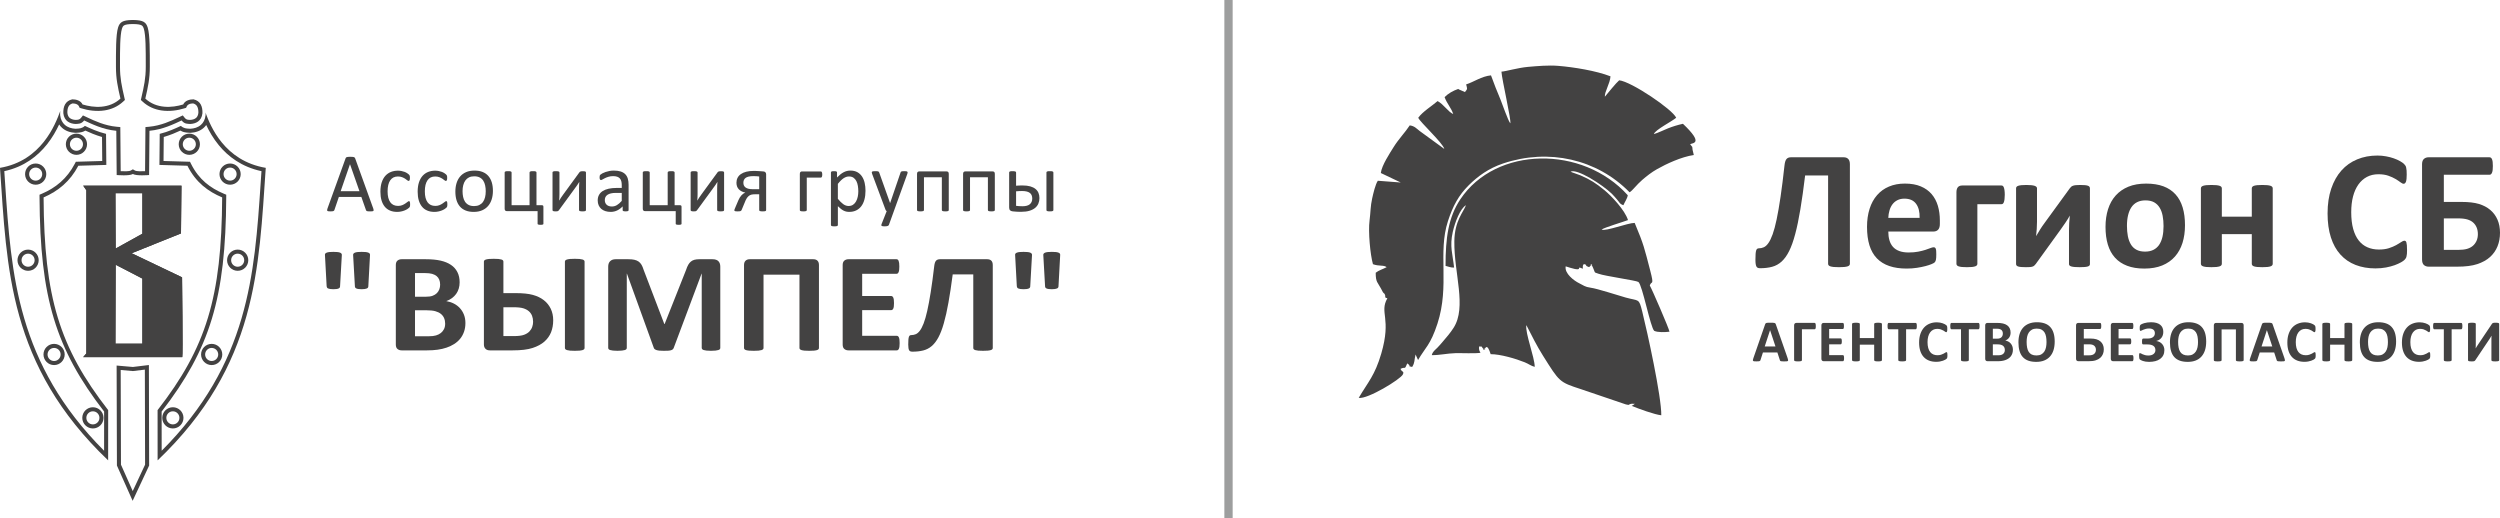<?xml version="1.0" encoding="UTF-8"?>
<!DOCTYPE svg PUBLIC "-//W3C//DTD SVG 1.1//EN" "http://www.w3.org/Graphics/SVG/1.1/DTD/svg11.dtd">
<!-- Creator: CorelDRAW -->
<svg xmlns="http://www.w3.org/2000/svg" xml:space="preserve" width="150.843mm" height="31.255mm" version="1.1" style="shape-rendering:geometricPrecision; text-rendering:geometricPrecision; image-rendering:optimizeQuality; fill-rule:evenodd; clip-rule:evenodd"
viewBox="0 0 14266.29 2955.95"
 xmlns:xlink="http://www.w3.org/1999/xlink"
 xmlns:xodm="http://www.corel.com/coreldraw/odm/2003">
 <defs>
  <style type="text/css">
   <![CDATA[
    .str0 {stroke:#9D9E9E;stroke-width:47.29;stroke-miterlimit:22.926}
    .fil2 {fill:none}
    .fil1 {fill:#434242}
    .fil0 {fill:#434242;fill-rule:nonzero}
   ]]>
  </style>
 </defs>
 <g id="Layer_x0020_1">
  <path class="fil0" d="M2130.16 1190.27c1.22,3.5 1.96,6.26 2.03,8.46 0.09,2.12 -0.57,3.75 -1.79,4.89 -1.3,1.05 -3.41,1.79 -6.35,2.11 -2.93,0.33 -6.84,0.49 -11.79,0.49 -4.89,0 -8.87,-0.09 -11.8,-0.33 -2.92,-0.24 -5.13,-0.64 -6.67,-1.22 -1.55,-0.57 -2.61,-1.3 -3.34,-2.27 -0.73,-0.98 -1.38,-2.12 -2.03,-3.58l-26.44 -75.1 -128.24 0 -25.3 74.13c-0.49,1.47 -1.06,2.69 -1.87,3.74 -0.81,1.06 -1.96,1.87 -3.5,2.61 -1.47,0.73 -3.66,1.22 -6.43,1.54 -2.76,0.33 -6.35,0.49 -10.82,0.49 -4.63,0 -8.38,-0.16 -11.31,-0.57 -2.92,-0.41 -5.04,-1.14 -6.19,-2.28 -1.22,-1.14 -1.79,-2.77 -1.7,-4.88 0.08,-2.2 0.73,-4.97 2.03,-8.46l103.41 -286.65c0.65,-1.79 1.55,-3.25 2.53,-4.31 1.06,-1.14 2.53,-2.03 4.56,-2.6 1.95,-0.65 4.47,-1.14 7.65,-1.39 3.09,-0.24 6.99,-0.32 11.79,-0.32 5.04,0 9.28,0.09 12.62,0.32 3.33,0.25 6.02,0.74 8.05,1.39 2.12,0.57 3.66,1.54 4.8,2.69 1.13,1.22 2.03,2.68 2.6,4.39l103.5 286.74zm-132.79 -253.05l-0.25 0 -53.13 153.78 107.24 0 -53.86 -153.78z"/>
  <path id="_1" class="fil0" d="M2340.26 1165.77c0,2.69 -0.09,5.04 -0.25,7 -0.16,2.03 -0.41,3.66 -0.81,5.04 -0.41,1.39 -0.89,2.53 -1.47,3.58 -0.57,1.06 -1.79,2.6 -3.82,4.56 -1.95,2.03 -5.37,4.47 -10.09,7.48 -4.8,2.93 -10.17,5.62 -16.11,7.9 -6.02,2.35 -12.46,4.23 -19.45,5.61 -7,1.47 -14.24,2.2 -21.72,2.2 -15.46,0 -29.13,-2.53 -41.01,-7.65 -11.96,-5.05 -21.97,-12.45 -29.94,-22.22 -8.06,-9.76 -14.16,-21.8 -18.4,-35.96 -4.23,-14.24 -6.35,-30.6 -6.35,-49.23 0,-21.08 2.61,-39.22 7.74,-54.44 5.2,-15.13 12.29,-27.58 21.23,-37.26 9.03,-9.68 19.61,-16.84 31.73,-21.56 12.21,-4.63 25.38,-7 39.54,-7 6.84,0 13.43,0.65 19.86,1.96 6.51,1.22 12.36,2.92 17.82,4.96 5.36,2.12 10.25,4.48 14.39,7.24 4.24,2.69 7.33,5.05 9.2,6.91 1.95,1.96 3.25,3.5 3.98,4.56 0.65,1.14 1.31,2.44 1.79,3.99 0.41,1.47 0.74,3.17 0.9,5.13 0.16,1.87 0.25,4.31 0.25,7.16 0,6.19 -0.74,10.5 -2.12,13.01 -1.47,2.44 -3.17,3.66 -5.29,3.66 -2.36,0 -5.13,-1.3 -8.22,-3.98 -3.09,-2.6 -7,-5.53 -11.79,-8.71 -4.8,-3.17 -10.58,-6.1 -17.34,-8.7 -6.75,-2.69 -14.73,-3.99 -23.92,-3.99 -18.96,0 -33.53,7.24 -43.62,21.81 -10.08,14.48 -15.13,35.56 -15.13,63.14 0,13.75 1.31,25.88 3.91,36.29 2.69,10.34 6.51,19.04 11.63,26.04 5.05,6.91 11.31,12.12 18.72,15.54 7.41,3.42 15.87,5.13 25.38,5.13 9.12,0 17.09,-1.47 23.93,-4.31 6.83,-2.85 12.69,-6.02 17.73,-9.51 5.05,-3.42 9.28,-6.52 12.69,-9.28 3.42,-2.85 6.02,-4.23 7.97,-4.23 1.06,0 2.03,0.32 2.85,0.97 0.82,0.65 1.47,1.7 2.04,3.17 0.57,1.55 0.97,3.42 1.22,5.78 0.24,2.28 0.32,5.05 0.32,8.22z"/>
  <path id="_2" class="fil0" d="M2552.8 1165.77c0,2.69 -0.09,5.04 -0.25,7 -0.16,2.03 -0.41,3.66 -0.81,5.04 -0.41,1.39 -0.89,2.53 -1.47,3.58 -0.57,1.06 -1.79,2.6 -3.82,4.56 -1.95,2.03 -5.37,4.47 -10.09,7.48 -4.8,2.93 -10.17,5.62 -16.11,7.9 -6.02,2.35 -12.46,4.23 -19.45,5.61 -7,1.47 -14.24,2.2 -21.72,2.2 -15.46,0 -29.13,-2.53 -41.01,-7.65 -11.96,-5.05 -21.97,-12.45 -29.94,-22.22 -8.06,-9.76 -14.16,-21.8 -18.4,-35.96 -4.23,-14.24 -6.35,-30.6 -6.35,-49.23 0,-21.08 2.61,-39.22 7.74,-54.44 5.2,-15.13 12.29,-27.58 21.23,-37.26 9.03,-9.68 19.61,-16.84 31.73,-21.56 12.21,-4.63 25.38,-7 39.54,-7 6.84,0 13.43,0.65 19.86,1.96 6.51,1.22 12.36,2.92 17.82,4.96 5.36,2.12 10.25,4.48 14.39,7.24 4.24,2.69 7.33,5.05 9.2,6.91 1.95,1.96 3.25,3.5 3.98,4.56 0.65,1.14 1.31,2.44 1.79,3.99 0.41,1.47 0.74,3.17 0.9,5.13 0.16,1.87 0.25,4.31 0.25,7.16 0,6.19 -0.74,10.5 -2.12,13.01 -1.47,2.44 -3.17,3.66 -5.29,3.66 -2.36,0 -5.13,-1.3 -8.22,-3.98 -3.09,-2.6 -7,-5.53 -11.79,-8.71 -4.8,-3.17 -10.58,-6.1 -17.34,-8.7 -6.75,-2.69 -14.73,-3.99 -23.92,-3.99 -18.96,0 -33.53,7.24 -43.62,21.81 -10.08,14.48 -15.13,35.56 -15.13,63.14 0,13.75 1.31,25.88 3.91,36.29 2.69,10.34 6.51,19.04 11.63,26.04 5.05,6.91 11.31,12.12 18.72,15.54 7.41,3.42 15.87,5.13 25.38,5.13 9.12,0 17.09,-1.47 23.93,-4.31 6.83,-2.85 12.69,-6.02 17.73,-9.51 5.05,-3.42 9.28,-6.52 12.69,-9.28 3.42,-2.85 6.02,-4.23 7.97,-4.23 1.06,0 2.03,0.32 2.85,0.97 0.82,0.65 1.47,1.7 2.04,3.17 0.57,1.55 0.97,3.42 1.22,5.78 0.24,2.28 0.32,5.05 0.32,8.22z"/>
  <path id="_3" class="fil0" d="M2812.86 1088.97c0,17.49 -2.28,33.6 -6.91,48.33 -4.56,14.65 -11.47,27.34 -20.59,38 -9.11,10.66 -20.58,18.95 -34.26,24.89 -13.75,5.94 -29.7,8.96 -47.76,8.96 -17.66,0 -33.04,-2.61 -46.13,-7.9 -13.1,-5.21 -24,-12.85 -32.7,-22.86 -8.71,-10.02 -15.22,-22.22 -19.53,-36.46 -4.31,-14.32 -6.43,-30.51 -6.43,-48.65 0,-17.5 2.28,-33.6 6.75,-48.25 4.56,-14.73 11.4,-27.42 20.5,-38.08 9.12,-10.66 20.5,-18.88 34.18,-24.82 13.67,-5.86 29.61,-8.79 47.84,-8.79 17.66,0 33.04,2.6 46.13,7.89 13.1,5.21 24,12.85 32.71,22.87 8.7,10.01 15.29,22.13 19.69,36.45 4.31,14.32 6.51,30.43 6.51,48.41zm-41.01 2.52c0,-11.63 -1.06,-22.61 -3.25,-32.95 -2.12,-10.33 -5.69,-19.36 -10.66,-27.17 -4.88,-7.81 -11.63,-14 -20.1,-18.47 -8.38,-4.56 -18.96,-6.84 -31.57,-6.84 -11.63,0 -21.65,2.03 -30.03,6.19 -8.38,4.15 -15.22,10.01 -20.67,17.57 -5.45,7.57 -9.44,16.52 -12.04,26.85 -2.69,10.34 -3.99,21.65 -3.99,33.85 0,11.8 1.06,22.87 3.25,33.2 2.12,10.34 5.7,19.37 10.74,27.1 5.04,7.65 11.79,13.84 20.18,18.31 8.46,4.56 19.04,6.83 31.65,6.83 11.47,0 21.4,-2.03 29.87,-6.18 8.46,-4.15 15.38,-9.93 20.83,-17.41 5.45,-7.49 9.44,-16.44 11.96,-26.77 2.52,-10.33 3.82,-21.72 3.82,-34.09z"/>
  <path id="_4" class="fil0" d="M3100.99 1277.65c-0.16,1.71 -1.55,3.02 -4.24,3.91 -2.68,0.9 -6.75,1.31 -12.12,1.31 -5.86,0 -10.09,-0.49 -12.78,-1.47 -2.69,-0.89 -4.07,-2.19 -4.07,-3.75l0 -72.9 -175.75 0c-3.82,0 -6.84,-1.13 -8.95,-3.5 -2.2,-2.28 -3.26,-5.69 -3.26,-10.34l0 -206.75c0,-1.31 0.25,-2.36 0.81,-3.25 0.58,-0.81 1.64,-1.63 3.18,-2.36 1.47,-0.73 3.5,-1.22 6.1,-1.47 2.53,-0.24 5.69,-0.32 9.6,-0.32 3.99,0 7.24,0.09 9.77,0.32 2.6,0.25 4.56,0.74 6.02,1.47 1.47,0.74 2.45,1.55 3.09,2.36 0.65,0.89 0.98,1.95 0.98,3.25l0 186.89 102.52 0 0 -186.89c0,-1.31 0.32,-2.36 0.97,-3.25 0.65,-0.81 1.7,-1.63 3.17,-2.36 1.55,-0.73 3.58,-1.22 6.11,-1.47 2.52,-0.24 5.69,-0.32 9.51,-0.32 3.99,0 7.24,0.09 9.77,0.32 2.52,0.25 4.55,0.74 5.94,1.47 1.46,0.74 2.44,1.55 3.08,2.36 0.65,0.89 0.98,1.95 0.98,3.25l0 186.89 29.94 0c3.82,0 6.42,0.74 7.64,2.12 1.31,1.47 1.96,3.99 1.96,7.65l0 96.82z"/>
  <path id="_5" class="fil0" d="M3343.8 1199.06c0,1.13 -0.32,2.19 -0.97,3.09 -0.65,0.97 -1.63,1.7 -3.09,2.28 -1.38,0.57 -3.41,0.97 -5.94,1.3 -2.52,0.33 -5.69,0.49 -9.51,0.49 -3.83,0 -7,-0.16 -9.52,-0.49 -2.53,-0.32 -4.63,-0.73 -6.19,-1.3 -1.63,-0.58 -2.69,-1.31 -3.33,-2.28 -0.65,-0.98 -0.98,-1.96 -0.98,-3.09l0 -123.52c0,-6.26 0.17,-12.53 0.49,-19.04 0.32,-6.43 0.73,-12.69 1.22,-18.96 -3.66,6.43 -7.73,12.62 -12.04,18.8 -4.4,6.1 -8.79,12.2 -13.18,18.22l-90.89 124.49c-1.13,1.3 -2.11,2.35 -3.01,3.34 -0.9,0.97 -2.03,1.7 -3.34,2.27 -1.38,0.58 -3.09,0.98 -5.2,1.22 -2.03,0.25 -4.64,0.33 -7.65,0.33 -3.5,0 -6.43,-0.16 -8.63,-0.49 -2.28,-0.32 -4.07,-0.73 -5.37,-1.3 -1.38,-0.58 -2.35,-1.31 -2.93,-2.28 -0.57,-0.98 -0.81,-1.96 -0.81,-3.09l0 -215.13c0,-1.13 0.25,-2.12 0.81,-3.09 0.58,-0.97 1.64,-1.79 3.18,-2.35 1.47,-0.65 3.5,-1.14 6.1,-1.39 2.53,-0.24 5.62,-0.32 9.36,-0.32 7.64,0 12.93,0.57 15.78,1.79 2.85,1.22 4.31,3.02 4.31,5.37l0 124.25c0,6.19 -0.17,12.37 -0.49,18.47 -0.32,6.19 -0.73,12.2 -1.22,18.31 3.66,-6.11 7.41,-11.96 11.15,-17.82 3.66,-5.78 7.73,-11.47 11.95,-17l92.11 -126.2c0.9,-1.31 1.87,-2.35 2.93,-3.25 1.06,-0.9 2.28,-1.63 3.82,-2.12 1.47,-0.57 3.25,-0.89 5.37,-1.13 2.03,-0.25 4.72,-0.41 8.06,-0.41 3.33,0 6.18,0.16 8.46,0.41 2.36,0.25 4.15,0.65 5.53,1.3 1.31,0.65 2.28,1.39 2.85,2.36 0.58,0.97 0.81,2.03 0.81,3.34l0 214.64z"/>
  <path id="_6" class="fil0" d="M3587.09 1199.06c0,1.87 -0.65,3.34 -1.87,4.31 -1.3,0.97 -3.01,1.63 -5.29,2.11 -2.19,0.49 -5.45,0.74 -9.76,0.74 -4.07,0 -7.41,-0.25 -9.85,-0.74 -2.44,-0.48 -4.23,-1.13 -5.37,-2.11 -1.13,-0.97 -1.71,-2.36 -1.71,-4.31l0 -21.48c-9.35,10.01 -19.77,17.82 -31.32,23.35 -11.55,5.45 -23.76,8.22 -36.61,8.22 -11.31,0 -21.56,-1.47 -30.68,-4.4 -9.11,-2.93 -16.92,-7.24 -23.35,-12.78 -6.42,-5.53 -11.47,-12.45 -15.05,-20.5 -3.58,-8.13 -5.37,-17.33 -5.37,-27.66 0,-12.12 2.44,-22.61 7.41,-31.48 4.88,-8.96 11.95,-16.35 21.23,-22.22 9.19,-5.85 20.5,-10.33 33.85,-13.26 13.34,-2.93 28.4,-4.4 45.08,-4.4l29.62 0 0 -16.76c0,-8.22 -0.9,-15.54 -2.61,-21.97 -1.79,-6.35 -4.55,-11.63 -8.46,-15.86 -3.91,-4.24 -8.96,-7.41 -15.13,-9.52 -6.19,-2.19 -13.84,-3.25 -22.87,-3.25 -9.68,0 -18.39,1.13 -26.04,3.5 -7.73,2.35 -14.48,4.88 -20.26,7.73 -5.78,2.85 -10.66,5.37 -14.56,7.73 -3.82,2.36 -6.75,3.5 -8.63,3.5 -1.31,0 -2.44,-0.32 -3.34,-0.97 -0.97,-0.57 -1.79,-1.54 -2.52,-2.85 -0.74,-1.22 -1.22,-2.85 -1.55,-4.8 -0.32,-2.03 -0.49,-4.14 -0.49,-6.58 0,-3.91 0.25,-7.08 0.82,-9.36 0.57,-2.28 1.95,-4.47 4.07,-6.51 2.11,-2.03 5.85,-4.47 11.07,-7.32 5.2,-2.77 11.31,-5.37 18.14,-7.74 6.75,-2.28 14.24,-4.23 22.38,-5.78 8.06,-1.54 16.28,-2.27 24.5,-2.27 15.38,0 28.48,1.7 39.3,5.2 10.82,3.5 19.53,8.71 26.2,15.46 6.68,6.75 11.47,15.13 14.49,25.14 3.01,10.01 4.55,21.72 4.55,35.07l0 144.84zm-39.05 -98.29l-33.6 0c-10.74,0 -20.1,0.9 -28.07,2.77 -7.9,1.79 -14.49,4.55 -19.78,8.13 -5.21,3.58 -9.03,7.81 -11.56,12.85 -2.44,5.05 -3.66,10.82 -3.66,17.34 0,11.14 3.5,20.01 10.58,26.6 7.07,6.59 16.92,9.93 29.7,9.93 10.25,0 19.85,-2.61 28.64,-7.9 8.79,-5.21 18.06,-13.26 27.75,-24.08l0 -45.65z"/>
  <path id="_7" class="fil0" d="M3889.23 1277.65c-0.16,1.71 -1.55,3.02 -4.24,3.91 -2.68,0.9 -6.75,1.31 -12.12,1.31 -5.86,0 -10.09,-0.49 -12.78,-1.47 -2.69,-0.89 -4.07,-2.19 -4.07,-3.75l0 -72.9 -175.75 0c-3.82,0 -6.84,-1.13 -8.95,-3.5 -2.2,-2.28 -3.26,-5.69 -3.26,-10.34l0 -206.75c0,-1.31 0.25,-2.36 0.81,-3.25 0.58,-0.81 1.64,-1.63 3.18,-2.36 1.47,-0.73 3.5,-1.22 6.1,-1.47 2.53,-0.24 5.69,-0.32 9.6,-0.32 3.99,0 7.24,0.09 9.77,0.32 2.6,0.25 4.56,0.74 6.02,1.47 1.47,0.74 2.45,1.55 3.09,2.36 0.65,0.89 0.98,1.95 0.98,3.25l0 186.89 102.52 0 0 -186.89c0,-1.31 0.32,-2.36 0.97,-3.25 0.65,-0.81 1.7,-1.63 3.17,-2.36 1.55,-0.73 3.58,-1.22 6.11,-1.47 2.52,-0.24 5.69,-0.32 9.51,-0.32 3.99,0 7.24,0.09 9.77,0.32 2.52,0.25 4.55,0.74 5.94,1.47 1.46,0.74 2.44,1.55 3.08,2.36 0.65,0.89 0.98,1.95 0.98,3.25l0 186.89 29.94 0c3.82,0 6.42,0.74 7.64,2.12 1.31,1.47 1.96,3.99 1.96,7.65l0 96.82z"/>
  <path id="_8" class="fil0" d="M4132.04 1199.06c0,1.13 -0.32,2.19 -0.97,3.09 -0.65,0.97 -1.63,1.7 -3.09,2.28 -1.38,0.57 -3.41,0.97 -5.94,1.3 -2.52,0.33 -5.69,0.49 -9.51,0.49 -3.83,0 -7,-0.16 -9.52,-0.49 -2.53,-0.32 -4.63,-0.73 -6.19,-1.3 -1.63,-0.58 -2.69,-1.31 -3.33,-2.28 -0.65,-0.98 -0.98,-1.96 -0.98,-3.09l0 -123.52c0,-6.26 0.17,-12.53 0.49,-19.04 0.32,-6.43 0.73,-12.69 1.22,-18.96 -3.66,6.43 -7.73,12.62 -12.04,18.8 -4.4,6.1 -8.79,12.2 -13.18,18.22l-90.89 124.49c-1.13,1.3 -2.11,2.35 -3.01,3.34 -0.9,0.97 -2.03,1.7 -3.34,2.27 -1.38,0.58 -3.09,0.98 -5.2,1.22 -2.03,0.25 -4.64,0.33 -7.65,0.33 -3.5,0 -6.43,-0.16 -8.63,-0.49 -2.28,-0.32 -4.07,-0.73 -5.37,-1.3 -1.38,-0.58 -2.35,-1.31 -2.93,-2.28 -0.57,-0.98 -0.81,-1.96 -0.81,-3.09l0 -215.13c0,-1.13 0.25,-2.12 0.81,-3.09 0.58,-0.97 1.64,-1.79 3.18,-2.35 1.47,-0.65 3.5,-1.14 6.1,-1.39 2.53,-0.24 5.62,-0.32 9.36,-0.32 7.64,0 12.93,0.57 15.78,1.79 2.85,1.22 4.31,3.02 4.31,5.37l0 124.25c0,6.19 -0.17,12.37 -0.49,18.47 -0.32,6.19 -0.73,12.2 -1.22,18.31 3.66,-6.11 7.41,-11.96 11.15,-17.82 3.66,-5.78 7.73,-11.47 11.95,-17l92.11 -126.2c0.9,-1.31 1.87,-2.35 2.93,-3.25 1.06,-0.9 2.28,-1.63 3.82,-2.12 1.47,-0.57 3.25,-0.89 5.37,-1.13 2.03,-0.25 4.72,-0.41 8.06,-0.41 3.33,0 6.18,0.16 8.46,0.41 2.36,0.25 4.15,0.65 5.53,1.3 1.31,0.65 2.28,1.39 2.85,2.36 0.58,0.97 0.81,2.03 0.81,3.34l0 214.64z"/>
  <path id="_9" class="fil0" d="M4371.92 1198.81c0,1.31 -0.25,2.35 -0.81,3.34 -0.57,0.97 -1.55,1.7 -3.01,2.28 -1.47,0.57 -3.42,0.97 -6.02,1.3 -2.53,0.33 -5.85,0.49 -10.01,0.49 -3.91,0 -7.08,-0.16 -9.6,-0.49 -2.61,-0.32 -4.64,-0.73 -6.11,-1.3 -1.54,-0.58 -2.6,-1.31 -3.17,-2.28 -0.57,-0.9 -0.81,-2.03 -0.81,-3.34l0 -90.24 -22.62 0c-9.85,0 -17.5,0.81 -23.03,2.36 -5.45,1.63 -10.41,4.23 -14.73,7.97 -4.39,3.74 -8.29,8.54 -11.79,14.32 -3.5,5.78 -6.84,12.85 -10.01,21.32l-17.41 41.9c-0.81,2.04 -1.63,3.75 -2.61,4.97 -0.97,1.31 -2.35,2.28 -4.14,3.02 -1.8,0.73 -4.15,1.22 -6.92,1.46 -2.76,0.25 -6.19,0.33 -10.33,0.33 -2.93,0 -5.62,-0.09 -7.9,-0.25 -2.28,-0.16 -4.23,-0.41 -5.85,-0.81 -1.55,-0.41 -2.77,-1.06 -3.5,-1.95 -0.81,-0.81 -1.22,-1.96 -1.22,-3.18 0,-1.13 0.41,-2.93 1.3,-5.37 0.9,-2.44 2.69,-6.75 5.37,-12.94l17.17 -40.27c4.48,-10.18 9.93,-18.96 16.44,-26.28 6.52,-7.41 14,-12.85 22.46,-16.35 -15.46,-2.85 -27.66,-9.03 -36.86,-18.47 -9.12,-9.52 -13.68,-22.06 -13.68,-37.68 0,-10.33 2.12,-19.68 6.43,-28.07 4.31,-8.38 10.57,-15.45 18.95,-21.23 8.3,-5.85 18.56,-10.34 30.76,-13.43 12.12,-3.08 26.04,-4.63 41.82,-4.63 3.75,0 8.22,0.09 13.18,0.25 5.05,0.16 10.18,0.41 15.46,0.73 5.37,0.33 10.5,0.65 15.54,1.06 4.97,0.41 9.28,0.74 12.94,1.06 4.8,0.49 8.38,2.19 10.73,5.29 2.36,3.02 3.58,6.75 3.58,11.15l0 203.98zm-39.54 -191.78c-5.69,-0.81 -11.56,-1.38 -17.57,-1.63 -5.94,-0.25 -11.47,-0.32 -16.6,-0.32 -10.74,0 -19.69,0.89 -26.86,2.76 -7.24,1.8 -12.93,4.48 -17.33,7.9 -4.31,3.41 -7.41,7.48 -9.19,12.12 -1.87,4.55 -2.77,9.68 -2.77,15.29 0,5.69 1.06,10.9 3.18,15.46 2.19,4.55 5.37,8.38 9.76,11.47 4.31,3.09 9.93,5.53 16.68,7.16 6.84,1.71 16.28,2.53 28.48,2.53l32.22 0 0 -72.75z"/>
  <path id="_10" class="fil0" d="M4692.2 995.8c0,3.18 -0.17,5.85 -0.58,8.06 -0.41,2.19 -0.97,4.07 -1.7,5.45 -0.65,1.47 -1.47,2.53 -2.36,3.09 -0.89,0.65 -1.95,0.97 -3.17,0.97l-80.55 0 0 185.44c0,1.31 -0.33,2.35 -0.98,3.25 -0.64,0.81 -1.63,1.63 -3.09,2.28 -1.46,0.57 -3.41,1.06 -6.02,1.38 -2.53,0.33 -5.78,0.49 -9.77,0.49 -3.91,0 -7.07,-0.16 -9.6,-0.49 -2.6,-0.32 -4.63,-0.81 -6.1,-1.38 -1.54,-0.65 -2.6,-1.47 -3.18,-2.28 -0.57,-0.9 -0.81,-1.95 -0.81,-3.25l0 -206.51c0,-4.8 1.06,-8.29 3.26,-10.66 2.11,-2.28 5.04,-3.41 8.86,-3.41l107.89 0c1.31,0 2.36,0.32 3.25,1.06 0.9,0.73 1.63,1.79 2.36,3.33 0.73,1.47 1.3,3.34 1.7,5.46 0.41,2.11 0.58,4.72 0.58,7.73z"/>
  <path id="_11" class="fil0" d="M4939 1087.98c0,18.8 -2.04,35.65 -6.11,50.62 -3.98,14.89 -9.92,27.58 -17.82,37.99 -7.81,10.42 -17.57,18.47 -29.13,24.09 -11.55,5.61 -24.82,8.46 -39.7,8.46 -6.35,0 -12.21,-0.65 -17.57,-1.87 -5.46,-1.31 -10.66,-3.25 -15.87,-6.02 -5.13,-2.69 -10.25,-6.1 -15.29,-10.25 -5.13,-4.07 -10.5,-8.95 -16.19,-14.48l0 107.48c0,1.31 -0.33,2.36 -0.98,3.34 -0.64,0.97 -1.63,1.79 -3.09,2.44 -1.46,0.58 -3.41,1.06 -6.02,1.39 -2.53,0.32 -5.78,0.48 -9.77,0.48 -3.91,0 -7.07,-0.16 -9.6,-0.48 -2.6,-0.33 -4.63,-0.81 -6.1,-1.39 -1.54,-0.65 -2.6,-1.47 -3.18,-2.44 -0.57,-0.97 -0.81,-2.03 -0.81,-3.34l0 -299.83c0,-1.47 0.25,-2.6 0.74,-3.5 0.48,-0.81 1.47,-1.63 2.85,-2.19 1.47,-0.65 3.25,-1.14 5.53,-1.39 2.19,-0.24 4.97,-0.32 8.13,-0.32 3.34,0 6.11,0.09 8.3,0.32 2.12,0.25 3.91,0.74 5.37,1.31 1.46,0.65 2.44,1.47 3.01,2.28 0.57,0.9 0.81,2.03 0.81,3.5l0 28.72c6.51,-6.68 12.78,-12.46 18.79,-17.41 6.02,-4.89 12.12,-8.96 18.22,-12.21 6.11,-3.25 12.37,-5.78 18.8,-7.41 6.42,-1.7 13.17,-2.52 20.34,-2.52 15.54,0 28.71,3.01 39.7,9.03 10.9,6.1 19.85,14.32 26.77,24.82 6.92,10.49 11.96,22.7 15.14,36.61 3.17,13.91 4.72,28.64 4.72,44.18zm-41.01 4.56c0,-10.98 -0.82,-21.64 -2.53,-31.89 -1.63,-10.25 -4.56,-19.37 -8.55,-27.34 -4.07,-7.97 -9.51,-14.32 -16.35,-19.12 -6.83,-4.8 -15.38,-7.16 -25.55,-7.16 -5.13,0 -10.09,0.74 -15.06,2.28 -4.88,1.55 -9.92,3.91 -15.05,7.16 -5.05,3.25 -10.42,7.57 -15.96,12.94 -5.53,5.37 -11.47,11.96 -17.65,19.78l0 85.35c10.82,13.27 21.07,23.36 30.76,30.43 9.76,7 19.93,10.5 30.59,10.5 9.85,0 18.31,-2.36 25.39,-7.16 7.07,-4.8 12.77,-11.15 17.17,-19.12 4.39,-7.97 7.57,-16.84 9.68,-26.77 2.03,-9.85 3.09,-19.86 3.09,-29.87z"/>
  <path id="_12" class="fil0" d="M5100.92 1204.75l-28.56 79.01c-0.97,2.52 -3.41,4.47 -7.32,5.85 -3.83,1.38 -9.77,2.03 -17.74,2.03 -4.15,0 -7.48,-0.16 -10.01,-0.57 -2.53,-0.41 -4.47,-1.13 -5.85,-2.03 -1.31,-0.97 -2.04,-2.28 -2.2,-3.82 -0.16,-1.64 0.25,-3.5 1.14,-5.78l29.61 -74.7c-1.47,-0.65 -2.85,-1.71 -4.07,-3.09 -1.31,-1.47 -2.19,-2.93 -2.6,-4.56l-76.57 -205.04c-1.3,-3.33 -1.87,-6.02 -1.87,-7.89 0,-1.96 0.58,-3.42 1.87,-4.56 1.31,-1.13 3.34,-1.87 6.19,-2.28 2.85,-0.41 6.67,-0.57 11.47,-0.57 4.72,0 8.46,0.09 11.23,0.32 2.69,0.25 4.8,0.74 6.43,1.39 1.54,0.57 2.69,1.54 3.41,2.68 0.74,1.23 1.47,2.86 2.28,4.89l61.27 172.17 0.74 0 59.07 -173.07c0.97,-3.09 2.11,-5.04 3.5,-5.85 1.3,-0.9 3.33,-1.55 6.02,-1.96 2.77,-0.41 6.68,-0.57 11.72,-0.57 4.47,0 8.13,0.16 10.99,0.57 2.85,0.41 4.96,1.14 6.26,2.28 1.38,1.13 2.03,2.6 2.03,4.56 0,1.87 -0.49,4.31 -1.38,7.16l-77.05 213.42z"/>
  <path id="_13" class="fil0" d="M5414.19 1198.81c0,1.31 -0.32,2.35 -0.97,3.25 -0.65,0.81 -1.63,1.63 -3.09,2.28 -1.38,0.57 -3.41,1.06 -5.94,1.38 -2.53,0.33 -5.69,0.49 -9.52,0.49 -3.98,0 -7.24,-0.16 -9.76,-0.49 -2.53,-0.32 -4.56,-0.81 -6.1,-1.38 -1.47,-0.65 -2.53,-1.47 -3.18,-2.28 -0.65,-0.9 -0.97,-1.95 -0.97,-3.25l0 -187.39 -102.03 0 0 187.39c0,1.31 -0.33,2.35 -0.98,3.25 -0.64,0.81 -1.7,1.63 -3.25,2.28 -1.47,0.57 -3.5,1.06 -6.1,1.38 -2.53,0.33 -5.69,0.49 -9.52,0.49 -3.91,0 -7.07,-0.16 -9.6,-0.49 -2.6,-0.32 -4.63,-0.81 -6.1,-1.38 -1.54,-0.65 -2.6,-1.47 -3.18,-2.28 -0.57,-0.9 -0.81,-1.95 -0.81,-3.25l0 -206.51c0,-4.8 1.06,-8.29 3.26,-10.66 2.11,-2.28 5.13,-3.41 8.86,-3.41l157.12 0c3.75,0 6.75,1.13 8.79,3.41 2.03,2.36 3.09,5.86 3.09,10.66l0 206.51z"/>
  <path id="_14" class="fil0" d="M5677.02 1198.81c0,1.31 -0.32,2.35 -0.97,3.25 -0.65,0.81 -1.63,1.63 -3.09,2.28 -1.38,0.57 -3.41,1.06 -5.94,1.38 -2.53,0.33 -5.69,0.49 -9.52,0.49 -3.98,0 -7.24,-0.16 -9.76,-0.49 -2.53,-0.32 -4.56,-0.81 -6.1,-1.38 -1.47,-0.65 -2.53,-1.47 -3.18,-2.28 -0.65,-0.9 -0.97,-1.95 -0.97,-3.25l0 -187.39 -102.03 0 0 187.39c0,1.31 -0.33,2.35 -0.98,3.25 -0.64,0.81 -1.7,1.63 -3.25,2.28 -1.47,0.57 -3.5,1.06 -6.1,1.38 -2.53,0.33 -5.69,0.49 -9.52,0.49 -3.91,0 -7.07,-0.16 -9.6,-0.49 -2.6,-0.32 -4.63,-0.81 -6.1,-1.38 -1.54,-0.65 -2.6,-1.47 -3.18,-2.28 -0.57,-0.9 -0.81,-1.95 -0.81,-3.25l0 -206.51c0,-4.8 1.06,-8.29 3.26,-10.66 2.11,-2.28 5.13,-3.41 8.86,-3.41l157.12 0c3.75,0 6.75,1.13 8.79,3.41 2.03,2.36 3.09,5.86 3.09,10.66l0 206.51z"/>
  <path id="_15" class="fil0" d="M6011.12 1198.81c0,1.31 -0.32,2.35 -0.97,3.25 -0.65,0.81 -1.63,1.63 -3.09,2.28 -1.47,0.57 -3.41,1.06 -6.02,1.38 -2.53,0.33 -5.78,0.49 -9.77,0.49 -3.91,0 -7.07,-0.16 -9.6,-0.49 -2.6,-0.32 -4.63,-0.81 -6.1,-1.38 -1.55,-0.65 -2.6,-1.47 -3.18,-2.28 -0.57,-0.9 -0.81,-1.95 -0.81,-3.25l0 -214.64c0,-1.31 0.25,-2.36 0.81,-3.25 0.58,-0.81 1.63,-1.63 3.18,-2.36 1.47,-0.73 3.5,-1.22 6.1,-1.47 2.53,-0.24 5.69,-0.32 9.6,-0.32 3.99,0 7.24,0.09 9.77,0.32 2.6,0.25 4.55,0.74 6.02,1.47 1.47,0.74 2.44,1.55 3.09,2.36 0.65,0.89 0.97,1.95 0.97,3.25l0 214.64zm-212.85 -139.06c5.85,-0.48 11.79,-0.89 17.73,-1.13 5.94,-0.25 12.37,-0.33 19.37,-0.33 17,0 31.48,1.71 43.61,5.13 12.04,3.42 21.97,8.3 29.86,14.65 7.81,6.35 13.59,13.91 17.25,22.78 3.66,8.79 5.46,18.71 5.46,29.61 0,10.99 -1.96,21.24 -5.86,30.76 -3.91,9.52 -10.01,17.82 -18.31,24.82 -8.38,7 -19.04,12.53 -32.05,16.52 -13.1,4.07 -28.72,6.1 -47.03,6.1 -4.23,0 -8.54,0 -12.85,-0.09 -4.24,-0.08 -8.46,-0.24 -12.62,-0.48 -4.14,-0.25 -8.22,-0.57 -12.29,-0.9 -4.07,-0.25 -8.13,-0.65 -12.29,-1.13 -6.67,-0.81 -11.55,-2.93 -14.73,-6.43 -3.18,-3.5 -4.8,-8.87 -4.8,-16.03l0 -199.42c0,-1.31 0.25,-2.36 0.81,-3.25 0.58,-0.81 1.64,-1.63 3.18,-2.36 1.47,-0.73 3.5,-1.22 5.94,-1.47 2.53,-0.24 5.53,-0.32 9.28,-0.32 7.64,0 12.94,0.57 15.95,1.79 2.93,1.22 4.4,3.09 4.4,5.62l0 75.59zm92.27 73.39c0,-6.59 -0.98,-12.53 -3.02,-17.89 -1.95,-5.3 -5.2,-9.85 -9.68,-13.59 -4.55,-3.75 -10.49,-6.68 -17.98,-8.63 -7.48,-2.03 -16.6,-3.01 -27.34,-3.01 -6.51,0 -12.52,0.16 -18.05,0.48 -5.53,0.33 -10.99,0.74 -16.19,1.22l0 82.83c5.53,0.57 10.98,1.14 16.43,1.63 5.37,0.49 11.96,0.74 19.69,0.74 19.37,0 33.53,-3.91 42.56,-11.64 9.03,-7.73 13.59,-18.46 13.59,-32.14z"/>
  <g id="_2387136780768">
   <path class="fil1" d="M474.53 1059.37l18.19 26.29 0 931.29 -18.19 20.91 565.72 0c4.62,-5.37 -1.22,-455.27 -1.22,-455.27l0 0 -287.73 -137.51 281.53 -113.07 2.86 -272.65 -561.15 0zm185.69 451.6l152.12 78.66 0 371.64 -153.38 0c0,0 1.27,-399.95 1.27,-450.3zm-1.27 -408.5l153.38 0 0 231.32 -152.12 84.26c0,-53.96 -1.27,-315.57 -1.27,-315.57z"/>
   <path class="fil1" d="M474.53 1059.37l18.19 26.29 0 931.29 -18.19 20.91 565.72 0c4.62,-5.38 -1.22,-455.27 -1.22,-455.27l-287.73 -137.51 281.53 -113.07 2.86 -272.65 -561.15 0zm185.69 451.6l152.12 78.66 0 371.64 -153.38 0c0,0 1.27,-399.95 1.27,-450.3zm-1.27 -408.5l153.38 0 0 231.32 -152.12 84.26c0,-53.96 -1.27,-315.57 -1.27,-315.57zm-143.02 -19.89l0 932.07 506.78 0c-0.27,-52.93 -5.36,-348.4 -6.56,-417.36l-322.36 -154.06 316.07 -126.95 2.45 -233.7 -176.76 0 0 264.8 -198.54 109.97 0 -39.31c0,-249.91 -1.18,-314.78 -1.18,-315.47l-0.09 -19.99 -119.81 0zm154.9 407.8l164.72 85.19 0 408.91 -199.78 0 0.07 -23.22c0,-1.06 1.18,-423.85 1.18,-450.3l0 -38.08 33.82 17.49z"/>
   <path class="fil1" d="M337.54 710.12c-16.23,34.81 -38.51,74.91 -69.38,113.73 -52.73,66.32 -129.96,128.23 -243.62,152.84 1.57,22.86 3.09,45.7 4.62,68.5 34.92,522.13 69.03,1030.73 564.88,1526.96l0.14 -223.71c-138.08,-178.79 -229.22,-340.66 -286.47,-529.15 -57.68,-189.86 -80.54,-405.83 -82.09,-692.77l-0.09 -15.34 14.14 -6.05c39.26,-16.83 75.1,-38.46 106.49,-66.29 31.33,-27.78 58.43,-61.89 80.31,-103.78l6.29 -12.02 150.66 -4.41 -1.27 -136.97c-18.68,-5.35 -36.19,-11.59 -52.37,-18.04 -15.6,-6.22 -29.81,-12.57 -42.59,-18.47 -6.76,4.13 -13.51,6.85 -20.23,8.65 -9.86,2.68 -18.82,3.12 -27.77,3.57 -2.49,0.15 -4.97,0.36 -7.46,0.56l-3.18 -0.17c-13.18,-0.71 -26.99,-3.06 -40.21,-7.94 -11.84,-4.36 -23.31,-10.8 -33.62,-19.89 -6.42,-5.67 -12.23,-12.26 -17.19,-19.81zm6.53 -77.13c-28.56,77.52 -107.52,284.71 -344.06,324.83 39.83,571.35 47.75,1126.54 617.13,1669.31l0.17 -286.73c-278.25,-358.22 -365.49,-644.66 -368.57,-1213.96 82.87,-35.53 151.72,-91.67 198.23,-180.67l159.79 -4.68 -1.65 -177.27c-48.34,-11.81 -89.55,-30.88 -120.67,-45.45 -15.96,14.38 -31.13,15.12 -46.32,15.88 -1.44,0.07 -2.88,0.14 -6.03,0.39l-0.95 0.07 -1.4 -0.07c-20.4,-1.1 -42.53,-6.88 -59.68,-22.03 -13.86,-12.25 -23.99,-29.99 -26.72,-55.36l-0.07 -1.28c-0.3,-7.86 -0.08,-15.55 0.78,-22.99zm186.01 1714.13c20.61,0 37.32,16.71 37.32,37.31 0,20.62 -16.71,37.32 -37.32,37.32 -20.61,0 -37.32,-16.7 -37.32,-37.32 0,-20.6 16.71,-37.31 37.32,-37.31zm-221.42 -361.67c20.61,0 37.32,16.69 37.32,37.31 0,20.61 -16.71,37.32 -37.32,37.32 -20.61,0 -37.32,-16.71 -37.32,-37.32 0,-20.62 16.71,-37.31 37.32,-37.31zm127.57 -1199.7c20.61,0 37.32,16.71 37.32,37.32 0,20.61 -16.71,37.31 -37.32,37.31 -20.61,0 -37.32,-16.7 -37.32,-37.31 0,-20.61 16.71,-37.32 37.32,-37.32zm-232.62 170.45c20.61,0 37.31,16.7 37.31,37.32 0,20.6 -16.7,37.32 -37.31,37.32 -20.62,0 -37.32,-16.72 -37.32,-37.32 0,-20.62 16.7,-37.32 37.32,-37.32zm-43.33 491.3c20.61,0 37.32,16.7 37.32,37.31 0,20.61 -16.71,37.32 -37.32,37.32 -20.61,0 -37.32,-16.71 -37.32,-37.32 0,-20.61 16.71,-37.31 37.32,-37.31zm369.8 876.41c16.71,0 31.84,6.78 42.8,17.73 10.96,10.95 17.74,26.09 17.74,42.8 0,16.71 -6.78,31.84 -17.74,42.81l-0.04 -0.05c-11.01,10.98 -26.13,17.78 -42.76,17.78 -16.63,0 -31.74,-6.8 -42.75,-17.78l-0.05 0.05c-10.95,-10.96 -17.73,-26.09 -17.73,-42.81 0,-16.65 6.78,-31.75 17.73,-42.71l0.09 -0.09c10.95,-10.95 26.06,-17.73 42.7,-17.73zm-221.42 -361.68c16.65,0 31.76,6.78 42.71,17.73l0.09 0.09c10.96,10.95 17.73,26.07 17.73,42.71 0,16.65 -6.77,31.75 -17.73,42.71l-0.09 0.09c-10.95,10.95 -26.06,17.73 -42.71,17.73 -16.71,0 -31.84,-6.78 -42.8,-17.73l0.05 -0.04c-10.99,-11.02 -17.78,-26.13 -17.78,-42.76 0,-16.71 6.78,-31.84 17.73,-42.81l0.09 0c10.95,-10.95 26.05,-17.73 42.7,-17.73zm127.57 -1199.68c16.65,0 31.76,6.78 42.71,17.73l0.09 0.09c10.96,10.95 17.73,26.07 17.73,42.71 0,16.65 -6.77,31.76 -17.73,42.71l0 0.09c-10.95,10.95 -26.08,17.73 -42.8,17.73 -16.63,0 -31.75,-6.79 -42.76,-17.78l-0.04 0.05c-10.95,-10.95 -17.73,-26.08 -17.73,-42.8 0,-16.65 6.78,-31.76 17.73,-42.71l0.09 -0.09c10.95,-10.95 26.07,-17.73 42.71,-17.73zm-232.62 170.44c16.65,0 31.75,6.78 42.7,17.73l0.09 0.09c10.95,10.95 17.72,26.06 17.72,42.71 0,16.65 -6.77,31.74 -17.72,42.7l0 0.09c-10.95,10.95 -26.08,17.73 -42.8,17.73 -16.64,0 -31.76,-6.8 -42.76,-17.77l-0.05 0.04c-10.95,-10.95 -17.73,-26.09 -17.73,-42.8 0,-16.71 6.78,-31.85 17.73,-42.81 10.95,-10.95 26.08,-17.73 42.81,-17.73zm-43.33 491.31c16.65,0 31.76,6.76 42.7,17.72l0.09 0.09c10.96,10.96 17.73,26.07 17.73,42.71 0,16.65 -6.77,31.76 -17.73,42.72l0 0.09c-10.95,10.94 -26.08,17.72 -42.8,17.72 -16.63,0 -31.75,-6.78 -42.76,-17.77l-0.04 0.05c-10.96,-10.95 -17.73,-26.08 -17.73,-42.81 0,-16.65 6.77,-31.75 17.73,-42.71l0.09 -0.09c10.95,-10.96 26.06,-17.72 42.71,-17.72z"/>
   <path class="fil1" d="M1516.55 957.83c-39.82,571.35 -47.74,1126.54 -617.12,1669.31l-0.17 -286.73c278.25,-358.22 365.48,-644.66 368.57,-1213.96 -79.86,-33.58 -150.47,-85.05 -198.23,-180.67l-159.79 -4.68 1.65 -177.27c48.33,-11.81 89.55,-30.88 120.66,-45.45 15.97,14.38 31.13,15.12 46.33,15.88 1.44,0.07 2.88,0.14 6.03,0.39l0.94 0.07 1.41 -0.07c20.39,-1.1 42.52,-6.88 59.68,-22.03 13.86,-12.25 23.99,-29.99 26.72,-55.36l0.07 -1.28c0.3,-7.86 0.08,-6.45 -0.78,-13.9 28.56,77.53 107.52,275.63 344.05,315.75zm-530.07 1389.3c-20.62,0 -37.32,16.71 -37.32,37.31 0,20.62 16.7,37.32 37.32,37.32 20.61,0 37.31,-16.7 37.31,-37.32 0,-20.6 -16.7,-37.31 -37.31,-37.31zm221.42 -361.67c-20.62,0 -37.32,16.69 -37.32,37.31 0,20.61 16.7,37.32 37.32,37.32 20.61,0 37.31,-16.71 37.31,-37.32 0,-20.62 -16.7,-37.31 -37.31,-37.31zm-127.57 -1199.7c-20.62,0 -37.32,16.71 -37.32,37.32 0,20.61 16.7,37.31 37.32,37.31 20.61,0 37.31,-16.7 37.31,-37.31 0,-20.61 -16.7,-37.32 -37.31,-37.32zm232.62 170.45c-20.61,0 -37.31,16.7 -37.31,37.32 0,20.6 16.7,37.32 37.31,37.32 20.61,0 37.32,-16.72 37.32,-37.32 0,-20.62 -16.71,-37.32 -37.32,-37.32zm43.33 491.3c-20.62,0 -37.32,16.7 -37.32,37.31 0,20.61 16.7,37.32 37.32,37.32 20.61,0 37.31,-16.71 37.31,-37.32 0,-20.61 -16.7,-37.31 -37.31,-37.31zm-107.61 -618.84c-32.44,-39.39 -55.42,-80.2 -71.87,-115.31 -4.45,6.22 -9.49,11.73 -14.98,16.58 -10.3,9.09 -21.77,15.53 -33.62,19.89 -13.2,4.88 -27.02,7.24 -40.2,7.94l-3.2 0.17c-2.49,-0.2 -4.97,-0.41 -7.46,-0.56 -8.95,-0.44 -17.89,-0.89 -27.76,-3.57 -6.72,-1.81 -13.47,-4.52 -20.24,-8.65 -12.77,5.9 -26.98,12.25 -42.58,18.47 -16.19,6.45 -33.7,12.68 -52.37,18.04l-1.27 136.97 151.04 4.43 6.18 12.37c22.45,44.94 50.12,79.39 81.47,106.44 31.59,27.29 67.15,47.35 104.98,63.26l14.22 5.98 -0.08 15.42c-1.55,286.94 -24.42,502.9 -82.09,692.77 -57.27,188.49 -148.38,350.36 -286.47,529.15l0.13 223.71c495.85,-496.24 529.96,-1004.83 564.89,-1526.96 1.52,-22.79 3.05,-45.62 4.62,-68.49 -113.44,-24.32 -190.61,-83.97 -243.35,-148.03zm-304.91 1512.98c10.96,-10.95 26.07,-17.73 42.72,-17.73 16.65,0 31.75,6.78 42.7,17.73l0.09 0c10.95,10.95 17.72,26.09 17.72,42.8 0,16.71 -6.77,31.84 -17.72,42.81 -10.96,10.96 -26.08,17.73 -42.8,17.73 -16.72,0 -31.85,-6.77 -42.81,-17.73l0 -0.09c-10.95,-10.95 -17.72,-26.05 -17.72,-42.71 0,-16.65 6.77,-31.75 17.72,-42.71l0.09 -0.09zm221.43 -361.68c10.95,-10.95 26.06,-17.73 42.71,-17.73 16.65,0 31.75,6.78 42.7,17.73l0.09 0.09c10.95,10.95 17.73,26.07 17.73,42.71 0,16.65 -6.78,31.75 -17.73,42.71l-0.09 0.09c-10.95,10.95 -26.06,17.73 -42.7,17.73 -16.65,0 -31.76,-6.78 -42.71,-17.73l-0.09 -0.09c-10.95,-10.96 -17.72,-26.06 -17.72,-42.71 0,-16.65 6.77,-31.76 17.72,-42.71l0.09 -0.09zm-127.67 -1199.68c10.96,-10.95 26.09,-17.73 42.81,-17.73 16.65,0 31.75,6.78 42.71,17.73l0.09 0.09c10.95,10.95 17.72,26.07 17.72,42.71 0,16.71 -6.77,31.84 -17.72,42.8l-0.05 -0.05c-11,10.99 -26.12,17.78 -42.75,17.78 -16.63,0 -31.76,-6.79 -42.76,-17.78l-0.05 0.05c-10.95,-10.95 -17.72,-26.08 -17.72,-42.8 0,-16.72 6.77,-31.84 17.72,-42.8zm232.73 170.44c10.95,-10.95 26.05,-17.73 42.7,-17.73 16.65,0 31.76,6.78 42.71,17.73l0.09 0.09c10.96,10.95 17.74,26.06 17.74,42.71 0,16.7 -6.78,31.84 -17.74,42.8l-0.04 -0.04c-11.01,10.97 -26.13,17.77 -42.76,17.77 -16.71,0 -31.84,-6.78 -42.8,-17.73l0 -0.09c-10.95,-10.96 -17.73,-26.06 -17.73,-42.7 0,-16.65 6.78,-31.76 17.73,-42.71l0.09 -0.09zm43.32 491.3c10.95,-10.96 26.06,-17.72 42.71,-17.72 16.71,0 31.84,6.76 42.8,17.72 10.95,10.96 17.73,26.08 17.73,42.8 0,16.72 -6.78,31.85 -17.73,42.81l-0.05 -0.05c-11,10.99 -26.12,17.77 -42.75,17.77 -16.71,0 -31.84,-6.78 -42.81,-17.72l0 -0.09c-10.95,-10.96 -17.72,-26.07 -17.72,-42.72 0,-16.65 6.77,-31.75 17.72,-42.71l0.09 -0.09z"/>
   <path class="fil1" d="M688.71 2111.3l1.64 540.37 67.08 150.57 70.48 -150.73 -1.3 -542.36 -68.02 8.29 -69.88 -6.14zm-23.2 -25.34l1.73 570.7 89.68 201.26 94.13 -201.29 -1.38 -573.66 -91.39 11.13 -92.77 -8.14z"/>
   <path class="fil1" d="M769.98 972.94c8.93,5.24 37.61,4.92 57.82,4.01l2.18 -251.79 20.96 -1.89c67.02,-6.02 125.83,-33.59 165.98,-52.42 8.74,-4.1 1.44,-0.75 9.74,-4.6l16.48 -7.66 11.35 14.28c8.09,10.17 16.98,10.61 25.88,11.05l5.84 0.3c12,-0.83 24.34,-4 32.94,-11.6 6.51,-5.74 11.37,-14.75 12.92,-28.37 0.45,-15.39 -1.76,-29.14 -8.07,-38.97 -4.48,-6.96 -11.61,-12.32 -22.19,-15.22 -8.11,0.22 -17.07,1.66 -24.39,5.3 -4.8,2.4 -8.86,5.79 -11.07,10.49l-4.38 9.33 -9.76 3c-38.55,11.87 -85.68,19.06 -132.17,11.84 -37.73,-5.84 -74.84,-21.02 -106.57,-50.51l-9.79 -9.09 3 -13.02c7.62,-33.12 14.02,-61.34 18.31,-88.56 4.33,-27.47 6.81,-55.16 6.77,-87.86l0.01 -16.41c0.06,-77.92 0.12,-164.2 -10.97,-200.25 -3.01,-9.81 -6.56,-16.27 -12.6,-19.67 -8.6,-4.85 -23.14,-7.09 -46.84,-7.44 -2.1,-0.04 -4.09,-0.04 -6.19,0 -23.7,0.35 -38.25,2.59 -46.84,7.44 -6.03,3.4 -9.59,9.86 -12.61,19.67 -11.08,36.04 -11.02,122.34 -10.96,200.28l0 16.38c-0.03,32.7 2.45,60.39 6.78,87.86 4.29,27.22 10.69,55.44 18.31,88.56l3 13.02 -9.8 9.09c-31.72,29.49 -68.83,44.67 -106.56,50.51 -46.49,7.22 -93.62,0.03 -132.17,-11.84l-9.76 -3 -4.39 -9.33c-2.21,-4.7 -6.27,-8.09 -11.07,-10.49 -7.32,-3.64 -16.3,-5.08 -24.39,-5.3 -10.57,2.89 -17.71,8.26 -22.19,15.22 -6.31,9.83 -8.52,23.58 -8.07,38.97 1.55,13.62 6.4,22.63 12.92,28.37 8.6,7.59 20.95,10.76 32.94,11.6l5.84 -0.3c8.9,-0.44 17.78,-0.88 25.87,-11.05l11.36 -14.28 16.48 7.66c7.18,3.33 0.7,0.37 9.74,4.6 40.14,18.82 98.96,46.4 165.99,52.42l20.94 1.89 2.19 251.79c20.21,0.91 48.9,1.23 57.82,-4.01l11.7 -6.86 11.7 6.86zm59.29 -410.38c15.3,-66.47 25.72,-113.51 25.63,-181.59 0,-83.58 0.96,-181.45 -11.95,-223.47 -9.51,-30.92 -25.78,-42.6 -81.3,-43.44l0 -0.04 -6.73 0 0 0.04c-55.52,0.84 -71.79,12.52 -81.3,43.44 -12.93,42.02 -11.95,139.89 -11.95,223.47 -0.09,68.08 10.32,115.12 25.63,181.59 -63.58,59.08 -152.23,53.18 -216.16,33.5 -10.86,-23.1 -38.09,-29.24 -58.7,-29.24 -40.2,8.97 -52.49,41.55 -51.04,79.44 4.97,46.12 39.06,59.56 69.28,61.18 16.39,-1.31 32.67,1.05 49.52,-20.14 41.55,19.28 106.54,52.1 183.44,59.01l2.19 252.52c3.17,0.01 71.5,6.35 92.46,-5.93 20.95,12.28 89.29,5.94 92.45,5.93l2.2 -252.52c76.89,-6.9 141.89,-39.72 183.44,-59.01 16.86,21.19 33.12,18.84 49.52,20.14 30.22,-1.63 64.31,-15.07 69.28,-61.18 1.45,-37.89 -10.84,-70.47 -51.04,-79.44 -20.62,0 -47.85,6.15 -58.7,29.24 -63.92,19.68 -152.58,25.58 -216.16,-33.5z"/>
  </g>
  <line class="fil2 str0" x1="7010.51" y1="0" x2="7010.51" y2= "2955.95" />
  <path class="fil0" d="M2101.84 1633.58c0,2.74 -0.74,5.07 -1.89,7.26 -1.3,2.06 -3.48,3.84 -6.37,5.21 -3.04,1.37 -6.8,2.34 -11.59,3.16 -4.93,0.82 -10.86,1.23 -18.24,1.23 -7.69,0 -13.9,-0.41 -18.83,-1.23 -4.93,-0.82 -8.84,-1.79 -11.6,-3.16 -2.89,-1.37 -4.93,-3.15 -6.22,-5.21 -1.16,-2.19 -1.89,-4.52 -1.89,-7.26l-10.14 -179.4c0,-2.74 0.87,-5.08 2.61,-7.27 1.6,-2.05 4.34,-3.97 8.11,-5.34 3.92,-1.51 8.84,-2.61 15.08,-3.29 6.22,-0.69 13.9,-0.96 22.89,-0.96 8.98,0 16.65,0.27 22.88,0.96 6.08,0.68 11.16,1.78 14.92,3.29 3.92,1.37 6.53,3.29 7.82,5.34 1.45,2.19 2.18,4.53 2.18,7.27l-9.7 179.4zm-161.23 0c0,2.74 -0.58,5.07 -1.87,7.26 -1.31,2.06 -3.34,3.84 -6.23,5.21 -2.76,1.37 -6.67,2.34 -11.59,3.16 -4.93,0.82 -11.01,1.23 -18.4,1.23 -7.68,0 -13.76,-0.41 -18.69,-1.23 -4.77,-0.82 -8.54,-1.79 -11.59,-3.16 -2.89,-1.37 -4.92,-3.15 -6.08,-5.21 -1.15,-2.19 -1.88,-4.52 -2.18,-7.26l-9.69 -179.4c-0.29,-2.74 0.43,-5.08 2.17,-7.27 1.6,-2.05 4.34,-3.97 8.26,-5.34 3.76,-1.51 8.69,-2.61 14.92,-3.29 6.22,-0.69 13.9,-0.96 22.88,-0.96 18.4,0 30.99,1.37 37.81,4.26 6.95,2.74 10.42,6.99 10.42,12.62l-10.14 179.4z"/>
  <path id="_1_72" class="fil0" d="M2655.91 1843.29c0,18.51 -2.76,35.25 -8.11,50.33 -5.36,14.95 -12.74,28.25 -22.16,39.77 -9.56,11.53 -20.85,21.4 -33.91,29.76 -13.17,8.37 -27.66,15.09 -43.45,20.58 -15.78,5.34 -32.73,9.33 -50.69,11.79 -17.96,2.6 -37.95,3.84 -59.97,3.84l-145.87 0c-9.27,0 -17.09,-2.61 -23.46,-7.82 -6.37,-5.21 -9.56,-13.71 -9.56,-25.51l0 -453.44c0,-11.79 3.19,-20.31 9.56,-25.52 6.37,-5.21 14.2,-7.81 23.46,-7.81l137.61 0c33.6,0 62,2.74 85.32,8.09 23.32,5.35 42.87,13.45 58.81,24.28 16.08,10.84 28.24,24.55 36.65,41.15 8.55,16.6 12.74,36.07 12.74,58.56 0,12.63 -1.74,24.42 -5.06,35.52 -3.34,11.11 -8.4,21.26 -14.77,30.31 -6.53,9.19 -14.5,17.15 -24.05,24.15 -9.41,6.99 -20.14,12.62 -32.31,16.87 15.5,2.74 29.99,7.41 43.17,14.12 13.18,6.72 24.62,15.37 34.33,25.92 9.85,10.56 17.53,23.05 23.17,37.17 5.65,14.27 8.55,30.18 8.55,47.87zm-144.27 -219.18c0,-10.42 -1.74,-19.75 -5.08,-28.12 -3.33,-8.23 -8.4,-15.23 -15.21,-20.71 -6.81,-5.49 -15.36,-9.6 -25.64,-12.62 -10.28,-2.88 -24.04,-4.39 -41.28,-4.39l-56.2 0 0 134.96 62.14 0c16.09,0 28.97,-1.78 38.54,-5.49 9.55,-3.57 17.52,-8.5 23.89,-14.81 6.37,-6.31 11.02,-13.71 14.21,-22.08 3.04,-8.5 4.63,-17.28 4.63,-26.75zm28.68 223.02c0,-12.08 -2.18,-22.91 -6.37,-32.51 -4.21,-9.47 -10.43,-17.42 -18.69,-23.87 -8.11,-6.44 -18.54,-11.38 -31.29,-14.95 -12.74,-3.42 -29.26,-5.21 -49.68,-5.21l-66.05 0 0 148.14 80.54 0c15.49,0 28.53,-1.51 39.25,-4.66 10.56,-3.02 19.7,-7.68 27.52,-13.72 7.68,-6.03 13.76,-13.44 18.25,-22.49 4.34,-8.92 6.52,-19.2 6.52,-30.72z"/>
  <path id="_2_73" class="fil0" d="M3335.85 1985.79c0,2.61 -0.87,4.94 -2.75,7 -1.88,2.05 -4.93,3.7 -9.13,5.07 -4.2,1.24 -9.99,2.34 -17.23,3.03 -7.25,0.68 -16.23,0.96 -26.94,0.96 -10.72,0 -19.7,-0.27 -26.8,-0.96 -7.08,-0.69 -12.74,-1.79 -17.09,-3.03 -4.49,-1.37 -7.53,-3.02 -9.42,-5.07 -1.87,-2.06 -2.74,-4.39 -2.74,-7l0 -492.94c0,-2.6 0.87,-4.94 2.74,-6.99 1.89,-2.06 4.93,-3.71 9.42,-5.08 4.35,-1.23 10.14,-2.33 17.38,-3.02 7.24,-0.68 16.08,-0.96 26.51,-0.96 10.72,0 19.69,0.27 26.94,0.96 7.24,0.69 13.03,1.79 17.23,3.02 4.2,1.37 7.24,3.02 9.13,5.08 1.88,2.05 2.75,4.39 2.75,6.99l0 492.94zm-179.03 -158c0,24.68 -4.05,47.18 -12.02,67.75 -8.11,20.44 -20.85,38.27 -38.1,53.63 -17.24,15.23 -39.84,27.44 -67.64,36.49 -27.82,9.18 -65.76,13.71 -113.85,13.71l-129.49 0c-4.79,0 -9.27,-0.55 -13.33,-1.79 -4.06,-1.23 -7.68,-3.29 -10.87,-6.03 -3.04,-2.88 -5.5,-6.31 -7.4,-10.42 -1.87,-4.25 -2.74,-9.18 -2.74,-15.09l0 -473.2c0,-2.6 0.87,-4.94 2.74,-6.99 1.89,-2.06 4.94,-3.71 9.28,-5.08 4.35,-1.23 10.14,-2.33 17.38,-3.02 7.24,-0.68 15.93,-0.96 26.51,-0.96 10.86,0 19.98,0.27 26.94,0.96 7.1,0.69 12.75,1.79 16.95,3.02 4.2,1.37 7.24,3.02 8.84,5.08 1.74,2.05 2.61,4.39 2.61,6.99l0 179.82 69.23 0c41.13,0 73.87,3.29 98.36,10.01 24.47,6.72 45.33,16.6 62.42,29.76 17.09,13.17 30.42,29.49 39.99,48.97 9.4,19.62 14.19,41.69 14.19,66.38zm-114.72 8.78c0,-12.76 -2.02,-24.28 -5.93,-34.43 -3.92,-10.15 -10,-18.79 -18.26,-26.07 -8.25,-7.13 -18.69,-12.75 -31.43,-16.73 -12.75,-3.97 -31.57,-6.03 -56.49,-6.03l-57.35 0 0 164.59 59.08 0c25.93,0 45.64,-2.47 58.82,-7.41 13.18,-4.94 23.32,-11.39 30.71,-19.21 7.38,-7.95 12.75,-16.59 15.93,-26.2 3.34,-9.6 4.93,-19.2 4.93,-28.52z"/>
  <path id="_3_74" class="fil0" d="M4110.38 1984.97c0,2.61 -0.72,5.08 -2.32,7.27 -1.59,2.05 -4.49,3.84 -8.54,5.21 -4.06,1.23 -9.56,2.34 -16.37,3.16 -6.82,0.82 -15.5,1.23 -25.93,1.23 -10.28,0 -18.83,-0.41 -25.64,-1.23 -6.8,-0.82 -12.16,-1.93 -16.22,-3.16 -3.92,-1.37 -6.81,-3.16 -8.4,-5.21 -1.74,-2.19 -2.61,-4.66 -2.61,-7.27l0 -423.4 -0.87 0 -158.61 423c-1.16,3.42 -2.9,6.31 -5.5,8.63 -2.61,2.34 -5.95,4.11 -10.43,5.49 -4.34,1.24 -10,2.2 -16.65,2.61 -6.82,0.42 -15.07,0.55 -24.63,0.55 -9.7,0 -17.82,-0.27 -24.63,-0.96 -6.8,-0.69 -12.46,-1.79 -16.8,-3.3 -4.35,-1.5 -7.82,-3.29 -10.43,-5.34 -2.47,-2.19 -4.2,-4.8 -5.07,-7.68l-153.11 -423 -0.87 0 0 423.4c0,2.61 -0.72,5.08 -2.32,7.27 -1.59,2.05 -4.48,3.84 -8.69,5.21 -4.34,1.23 -9.85,2.34 -16.5,3.16 -6.67,0.82 -15.22,1.23 -25.64,1.23 -10.28,0 -18.83,-0.41 -25.64,-1.23 -6.8,-0.82 -12.3,-1.93 -16.36,-3.16 -4.07,-1.37 -6.96,-3.16 -8.55,-5.21 -1.6,-2.19 -2.32,-4.66 -2.32,-7.27l0 -463.46c0,-13.71 3.76,-24.14 11.44,-31.41 7.67,-7.26 17.81,-10.83 30.71,-10.83l72.99 0c13.04,0 24.33,0.96 33.61,3.02 9.41,2.05 17.53,5.34 24.33,10.01 6.66,4.67 12.46,10.84 16.95,18.52 4.48,7.68 8.54,17.15 11.88,28.39l118.33 309.84 1.74 0 122.54 -309.15c3.62,-11.25 7.68,-20.71 12.03,-28.53 4.48,-7.68 9.55,-13.99 15.35,-18.79 5.79,-4.8 12.74,-8.23 20.56,-10.28 7.97,-2.06 17.24,-3.02 27.67,-3.02l75.31 0c7.69,0 14.21,0.96 19.71,2.88 5.5,1.79 10.14,4.53 13.62,8.23 3.61,3.58 6.22,7.96 8.11,13.17 1.88,5.21 2.75,11.25 2.75,17.96l0 463.46z"/>
  <path id="_4_75" class="fil0" d="M4673.42 1985.79c0,2.61 -0.87,4.94 -2.61,7 -1.58,2.05 -4.63,3.7 -8.82,5.07 -4.21,1.24 -9.85,2.34 -17.1,3.03 -7.24,0.68 -16.22,0.96 -26.8,0.96 -10.72,0 -19.69,-0.27 -26.94,-0.96 -7.24,-0.69 -12.89,-1.79 -17.09,-3.03 -4.2,-1.37 -7.24,-3.02 -9.13,-5.07 -1.88,-2.06 -2.74,-4.39 -2.74,-7l0 -418.47 -205.11 0 0 418.47c0,2.61 -0.87,4.94 -2.76,7 -1.88,2.05 -4.92,3.7 -9.13,5.07 -4.19,1.24 -9.85,2.34 -16.94,3.03 -6.95,0.68 -16.08,0.96 -26.94,0.96 -10.73,0 -19.7,-0.27 -26.94,-0.96 -7.24,-0.69 -12.89,-1.79 -17.09,-3.03 -4.2,-1.37 -7.24,-3.02 -8.83,-5.07 -1.74,-2.06 -2.61,-4.39 -2.61,-7l0 -473.19c0,-11.25 3.04,-19.62 8.98,-25.1 5.94,-5.49 13.76,-8.23 23.61,-8.23l362.7 0c10.28,0 18.1,2.74 23.76,8.23 5.65,5.49 8.54,13.86 8.54,25.1l0 473.19z"/>
  <path id="_5_76" class="fil0" d="M5133.79 1957.82c0,7.81 -0.29,14.26 -1.02,19.62 -0.72,5.21 -1.73,9.46 -3.19,12.62 -1.45,3.29 -3.18,5.62 -5.35,7.13 -2.02,1.5 -4.49,2.19 -6.95,2.19l-275.51 0c-9.27,0 -17.09,-2.61 -23.46,-7.82 -6.37,-5.21 -9.56,-13.71 -9.56,-25.51l0 -453.44c0,-11.79 3.19,-20.31 9.56,-25.52 6.37,-5.21 14.19,-7.81 23.46,-7.81l274.21 0c2.47,0 4.79,0.68 6.81,2.05 1.88,1.37 3.62,3.71 5.07,7 1.31,3.42 2.47,7.68 3.19,12.89 0.73,5.35 1.01,11.94 1.01,20.02 0,7.55 -0.28,13.86 -1.01,19.21 -0.72,5.21 -1.74,9.46 -3.19,12.62 -1.45,3.29 -3.19,5.63 -5.07,7.13 -2.02,1.51 -4.34,2.19 -6.81,2.19l-195.97 0 0 126.73 165.12 0c2.6,0 4.92,0.69 6.95,2.19 2.18,1.51 3.92,3.71 5.36,6.86 1.45,3.02 2.46,7.13 3.19,12.48 0.72,5.21 1,11.52 1,18.92 0,7.82 -0.28,14.26 -1,19.34 -0.73,5.08 -1.74,9.19 -3.19,12.21 -1.45,3.15 -3.19,5.34 -5.36,6.58 -2.03,1.37 -4.35,2.05 -6.95,2.05l-165.12 0 0 146.49 197.28 0c2.61,0 4.93,0.68 6.95,2.19 2.18,1.5 3.91,3.84 5.35,7.13 1.46,3.15 2.47,7.41 3.19,12.62 0.73,5.35 1.02,11.79 1.02,19.62z"/>
  <path id="_6_77" class="fil0" d="M5665.25 1985.79c0,2.61 -0.87,4.94 -2.6,7 -1.59,2.05 -4.63,3.7 -8.83,5.07 -4.21,1.24 -10,2.34 -17.24,3.03 -7.24,0.68 -16.22,0.96 -26.94,0.96 -11.01,0 -20.13,-0.27 -27.23,-0.96 -6.95,-0.69 -12.75,-1.79 -16.95,-3.03 -4.2,-1.37 -7.24,-3.02 -8.83,-5.07 -1.73,-2.06 -2.6,-4.39 -2.6,-7l0 -420.11 -117.33 0c-7.97,61.45 -16.08,115.07 -24.34,161.03 -8.11,45.8 -16.94,85.18 -26.36,117.81 -9.27,32.78 -19.69,59.66 -30.85,80.51 -11.16,20.99 -24.04,37.58 -38.24,49.79 -14.34,12.21 -30.56,20.57 -48.67,25.1 -17.96,4.53 -38.53,6.86 -61.42,6.86 -4.34,0 -7.97,-0.55 -11.16,-1.65 -3.04,-0.96 -5.49,-3.02 -7.38,-6.03 -1.89,-2.88 -3.19,-7 -4.06,-12.34 -0.87,-5.35 -1.31,-12.21 -1.31,-20.44 0,-11.52 0.29,-20.84 0.87,-27.98 0.58,-7 1.6,-12.48 2.89,-16.32 1.45,-3.98 3.34,-6.58 5.66,-7.82 2.17,-1.37 4.92,-2.05 8.11,-2.05 8.69,0 17.24,-1.65 25.2,-5.08 8.11,-3.29 15.93,-9.87 23.47,-19.89 7.53,-9.87 14.77,-23.86 21.72,-41.83 6.95,-17.97 13.76,-41.56 20.42,-71.05 6.67,-29.36 13.33,-65.15 19.98,-107.39 6.67,-42.25 13.48,-92.45 20.28,-150.6 1.74,-13.71 5.08,-23.31 10.14,-28.8 5.08,-5.49 12.61,-8.23 22.45,-8.23l269.28 0c10.28,0 18.11,2.74 23.62,8.23 5.5,5.49 8.25,13.86 8.25,25.1l0 473.19z"/>
  <path id="_7_78" class="fil0" d="M6040.3 1633.58c0,2.74 -0.73,5.07 -1.88,7.26 -1.31,2.06 -3.48,3.84 -6.37,5.21 -3.04,1.37 -6.8,2.34 -11.59,3.16 -4.93,0.82 -10.86,1.23 -18.25,1.23 -7.68,0 -13.9,-0.41 -18.82,-1.23 -4.93,-0.82 -8.84,-1.79 -11.6,-3.16 -2.89,-1.37 -4.92,-3.15 -6.22,-5.21 -1.15,-2.19 -1.88,-4.52 -1.88,-7.26l-10.14 -179.4c0,-2.74 0.87,-5.08 2.61,-7.27 1.6,-2.05 4.34,-3.97 8.11,-5.34 3.92,-1.51 8.84,-2.61 15.08,-3.29 6.22,-0.69 13.9,-0.96 22.88,-0.96 8.98,0 16.66,0.27 22.89,0.96 6.08,0.68 11.15,1.78 14.92,3.29 3.92,1.37 6.52,3.29 7.81,5.34 1.46,2.19 2.18,4.53 2.18,7.27l-9.71 179.4zm-161.22 0c0,2.74 -0.58,5.07 -1.88,7.26 -1.31,2.06 -3.33,3.84 -6.23,5.21 -2.75,1.37 -6.66,2.34 -11.59,3.16 -4.92,0.82 -11,1.23 -18.4,1.23 -7.68,0 -13.76,-0.41 -18.69,-1.23 -4.78,-0.82 -8.54,-1.79 -11.59,-3.16 -2.89,-1.37 -4.93,-3.15 -6.08,-5.21 -1.16,-2.19 -1.89,-4.52 -2.18,-7.26l-9.7 -179.4c-0.28,-2.74 0.44,-5.08 2.17,-7.27 1.6,-2.05 4.35,-3.97 8.27,-5.34 3.76,-1.51 8.69,-2.61 14.92,-3.29 6.21,-0.69 13.9,-0.96 22.88,-0.96 18.4,0 30.99,1.37 37.8,4.26 6.95,2.74 10.43,6.99 10.43,12.62l-10.14 179.4z"/>
  <path class="fil0" d="M10201.33 2044.68c1.32,4.04 2.18,7.27 2.53,9.63 0.35,2.36 -0.11,4.15 -1.32,5.36 -1.27,1.15 -3.46,1.91 -6.63,2.19 -3.11,0.29 -7.5,0.41 -12.98,0.41 -5.76,0 -10.26,-0.06 -13.43,-0.24 -3.23,-0.17 -5.66,-0.52 -7.38,-1.03 -1.67,-0.52 -2.83,-1.21 -3.52,-2.14 -0.69,-0.86 -1.27,-2.07 -1.67,-3.52l-14.36 -43.93 -82.44 0 -13.78 42.72c-0.46,1.62 -1.04,2.94 -1.79,3.98 -0.69,1.1 -1.9,1.9 -3.52,2.53 -1.62,0.63 -3.92,1.04 -6.92,1.27 -3,0.24 -6.91,0.35 -11.76,0.35 -5.19,0 -9.23,-0.18 -12.16,-0.52 -2.94,-0.35 -4.97,-1.15 -6.05,-2.42 -1.15,-1.32 -1.56,-3.17 -1.22,-5.53 0.35,-2.36 1.22,-5.49 2.54,-9.46l67.34 -194.01c0.63,-1.9 1.44,-3.46 2.36,-4.62 0.86,-1.21 2.31,-2.07 4.27,-2.7 2.01,-0.63 4.73,-1.04 8.25,-1.21 3.45,-0.18 8.07,-0.24 13.84,-0.24 6.63,0 11.94,0.06 15.85,0.24 3.98,0.17 7.04,0.58 9.22,1.21 2.19,0.63 3.75,1.55 4.73,2.76 0.93,1.27 1.79,2.94 2.42,5.08l67.58 193.83zm-100.32 -160.51l-0.18 0 -30.43 93 61.34 0 -30.73 -93z"/>
  <path id="_1_79" class="fil0" d="M10361.96 1860.93c0,3.35 -0.11,6.18 -0.41,8.48 -0.28,2.3 -0.75,4.15 -1.27,5.53 -0.58,1.44 -1.27,2.42 -2.13,3.05 -0.87,0.63 -1.84,0.92 -2.94,0.92l-72.47 0 0 176.59c0,1.1 -0.35,2.08 -1.1,2.94 -0.75,0.87 -1.96,1.56 -3.63,2.14 -1.67,0.52 -3.97,0.98 -6.74,1.27 -2.83,0.29 -6.46,0.41 -10.84,0.41 -4.27,0 -7.84,-0.11 -10.73,-0.41 -2.88,-0.28 -5.19,-0.75 -6.86,-1.27 -1.67,-0.58 -2.88,-1.27 -3.63,-2.14 -0.76,-0.86 -1.1,-1.84 -1.1,-2.94l0 -198.9c0,-4.73 1.21,-8.24 3.63,-10.55 2.42,-2.31 5.59,-3.46 9.57,-3.46l103.89 0c2.24,0 3.92,1.38 5.07,4.21 1.1,2.83 1.67,7.49 1.67,14.12z"/>
  <path id="_2_80" class="fil0" d="M10523.17 2043.76c0,3.28 -0.11,6 -0.41,8.25 -0.28,2.18 -0.69,3.97 -1.27,5.3 -0.58,1.39 -1.27,2.36 -2.13,3 -0.81,0.64 -1.79,0.93 -2.77,0.93l-109.65 0c-3.7,0 -6.81,-1.1 -9.34,-3.28 -2.53,-2.19 -3.8,-5.77 -3.8,-10.73l0 -190.61c0,-4.96 1.27,-8.53 3.8,-10.73 2.53,-2.18 5.65,-3.28 9.34,-3.28l109.13 0c0.98,0 1.91,0.28 2.71,0.86 0.75,0.58 1.44,1.56 2.01,2.94 0.52,1.45 0.98,3.23 1.27,5.42 0.29,2.25 0.41,5.02 0.41,8.42 0,3.18 -0.11,5.83 -0.41,8.08 -0.28,2.18 -0.69,3.97 -1.27,5.31 -0.58,1.38 -1.27,2.36 -2.01,3 -0.8,0.63 -1.73,0.92 -2.71,0.92l-78.01 0 0 53.28 65.73 0c1.04,0 1.96,0.28 2.77,0.92 0.86,0.63 1.55,1.56 2.13,2.88 0.58,1.27 0.98,3 1.27,5.25 0.29,2.19 0.41,4.84 0.41,7.95 0,3.29 -0.11,6 -0.41,8.13 -0.28,2.13 -0.69,3.86 -1.27,5.13 -0.58,1.32 -1.27,2.25 -2.13,2.77 -0.81,0.58 -1.73,0.86 -2.77,0.86l-65.73 0 0 61.58 78.53 0c1.04,0 1.96,0.28 2.77,0.92 0.86,0.63 1.55,1.62 2.13,3 0.58,1.33 0.98,3.12 1.27,5.31 0.29,2.25 0.41,4.96 0.41,8.25z"/>
  <path id="_3_81" class="fil0" d="M10739.27 2055.18c0,1.1 -0.35,2.13 -1.1,3.05 -0.75,0.86 -1.96,1.62 -3.63,2.19 -1.67,0.52 -3.92,0.97 -6.74,1.32 -2.77,0.34 -6.35,0.52 -10.55,0.52 -4.38,0 -8.01,-0.18 -10.9,-0.52 -2.88,-0.35 -5.08,-0.8 -6.74,-1.32 -1.62,-0.58 -2.77,-1.33 -3.52,-2.19 -0.75,-0.93 -1.1,-1.96 -1.1,-3.05l0 -88.38 -81.99 0 0 88.38c0,1.1 -0.34,2.13 -1.03,3.05 -0.63,0.86 -1.84,1.62 -3.52,2.19 -1.67,0.52 -3.92,0.97 -6.74,1.32 -2.77,0.34 -6.4,0.52 -10.73,0.52 -4.27,0 -7.84,-0.18 -10.73,-0.52 -2.88,-0.35 -5.14,-0.8 -6.8,-1.32 -1.67,-0.58 -2.88,-1.33 -3.63,-2.19 -0.76,-0.93 -1.1,-1.96 -1.1,-3.05l0 -206.52c0,-1.1 0.34,-2.14 1.1,-3.05 0.75,-0.86 1.96,-1.62 3.63,-2.19 1.66,-0.58 3.92,-0.97 6.8,-1.32 2.88,-0.34 6.46,-0.52 10.73,-0.52 4.32,0 7.95,0.18 10.73,0.52 2.82,0.35 5.07,0.8 6.74,1.32 1.67,0.58 2.88,1.33 3.52,2.19 0.69,0.92 1.03,1.96 1.03,3.05l0 80.43 81.99 0 0 -80.43c0,-1.1 0.35,-2.14 1.1,-3.05 0.75,-0.86 1.9,-1.62 3.52,-2.19 1.66,-0.52 3.86,-0.97 6.74,-1.32 2.88,-0.34 6.52,-0.52 10.9,-0.52 4.21,0 7.78,0.18 10.55,0.52 2.82,0.35 5.07,0.75 6.74,1.32 1.67,0.58 2.88,1.33 3.63,2.19 0.75,0.92 1.1,1.96 1.1,3.05l0 206.52z"/>
  <path id="_4_82" class="fil0" d="M10938.41 1860.82c0,3.29 -0.12,6.05 -0.41,8.42 -0.28,2.31 -0.69,4.15 -1.27,5.54 -0.58,1.44 -1.27,2.48 -2.14,3.11 -0.8,0.69 -1.79,1.03 -2.76,1.03l-54.66 0 0 176.25c0,1.1 -0.35,2.13 -1.1,3.05 -0.75,0.86 -1.96,1.62 -3.63,2.19 -1.67,0.52 -3.98,0.97 -6.87,1.32 -2.88,0.34 -6.45,0.52 -10.72,0.52 -4.27,0 -7.84,-0.18 -10.73,-0.52 -2.88,-0.35 -5.19,-0.8 -6.87,-1.32 -1.67,-0.58 -2.88,-1.33 -3.63,-2.19 -0.75,-0.93 -1.1,-1.96 -1.1,-3.05l0 -176.25 -54.66 0c-1.09,0 -2.07,-0.34 -2.88,-1.03 -0.76,-0.63 -1.45,-1.67 -2.02,-3.11 -0.52,-1.39 -0.97,-3.23 -1.27,-5.54 -0.28,-2.36 -0.41,-5.13 -0.41,-8.42 0,-3.34 0.12,-6.22 0.41,-8.59 0.29,-2.36 0.75,-4.27 1.27,-5.65 0.58,-1.45 1.27,-2.42 2.02,-3.05 0.8,-0.64 1.79,-0.93 2.88,-0.93l153.94 0c0.97,0 1.9,0.28 2.76,0.93 0.87,0.63 1.56,1.61 2.14,3.05 0.58,1.38 0.98,3.28 1.27,5.65 0.28,2.36 0.41,5.25 0.41,8.59z"/>
  <path id="_5_83" class="fil0" d="M11112.98 2028.19c0,2.83 -0.06,5.25 -0.23,7.21 -0.17,1.96 -0.46,3.69 -0.8,5.07 -0.29,1.45 -0.76,2.66 -1.32,3.7 -0.58,0.97 -1.45,2.13 -2.71,3.4 -1.21,1.27 -3.63,2.94 -7.15,4.97 -3.58,1.96 -7.9,3.92 -13.03,5.76 -5.13,1.79 -10.95,3.35 -17.53,4.56 -6.57,1.21 -13.72,1.84 -21.38,1.84 -14.93,0 -28.43,-2.31 -40.48,-6.92 -12.05,-4.61 -22.31,-11.53 -30.73,-20.69 -8.47,-9.16 -14.93,-20.58 -19.43,-34.36 -4.5,-13.72 -6.75,-29.7 -6.75,-47.91 0,-18.57 2.49,-35.06 7.44,-49.47 4.96,-14.41 11.88,-26.52 20.75,-36.32 8.88,-9.8 19.55,-17.18 32,-22.25 12.39,-5.08 26.11,-7.61 41.1,-7.61 6.05,0 11.88,0.52 17.53,1.56 5.66,0.97 10.84,2.31 15.62,3.97 4.79,1.62 9.05,3.52 12.92,5.66 3.8,2.18 6.52,4.04 8.01,5.53 1.5,1.56 2.53,2.83 3.11,3.8 0.58,1.04 1.04,2.31 1.33,3.87 0.34,1.62 0.63,3.46 0.8,5.59 0.17,2.14 0.23,4.73 0.23,7.9 0,3.35 -0.11,6.23 -0.34,8.6 -0.24,2.36 -0.63,4.27 -1.15,5.7 -0.58,1.44 -1.27,2.53 -2.02,3.17 -0.8,0.7 -1.72,1.04 -2.7,1.04 -1.67,0 -3.8,-0.98 -6.4,-2.94 -2.59,-1.96 -5.94,-4.15 -10.03,-6.57 -4.1,-2.42 -8.99,-4.61 -14.71,-6.57 -5.65,-1.96 -12.4,-2.94 -20.3,-2.94 -8.64,0 -16.37,1.79 -23.17,5.31 -6.81,3.58 -12.57,8.6 -17.35,15.16 -4.79,6.64 -8.42,14.59 -10.9,23.93 -2.48,9.29 -3.69,19.83 -3.69,31.54 0,12.8 1.32,23.93 3.97,33.32 2.66,9.34 6.4,17.13 11.3,23.18 4.84,6.05 10.78,10.61 17.7,13.54 6.92,3 14.71,4.5 23.35,4.5 7.84,0 14.65,-0.93 20.41,-2.77 5.71,-1.84 10.61,-3.92 14.71,-6.11 4.15,-2.25 7.49,-4.27 10.15,-6.05 2.65,-1.79 4.66,-2.7 6.17,-2.7 1.1,0 2.01,0.23 2.65,0.69 0.7,0.46 1.27,1.32 1.73,2.7 0.41,1.32 0.75,3.23 0.98,5.66 0.23,2.48 0.34,5.7 0.34,9.8z"/>
  <path id="_6_84" class="fil0" d="M11296.39 1860.82c0,3.29 -0.12,6.05 -0.41,8.42 -0.28,2.31 -0.69,4.15 -1.27,5.54 -0.58,1.44 -1.27,2.48 -2.14,3.11 -0.8,0.69 -1.79,1.03 -2.76,1.03l-54.66 0 0 176.25c0,1.1 -0.35,2.13 -1.1,3.05 -0.75,0.86 -1.96,1.62 -3.63,2.19 -1.67,0.52 -3.98,0.97 -6.87,1.32 -2.88,0.34 -6.45,0.52 -10.72,0.52 -4.27,0 -7.84,-0.18 -10.73,-0.52 -2.88,-0.35 -5.19,-0.8 -6.87,-1.32 -1.67,-0.58 -2.88,-1.33 -3.63,-2.19 -0.75,-0.93 -1.1,-1.96 -1.1,-3.05l0 -176.25 -54.66 0c-1.09,0 -2.07,-0.34 -2.88,-1.03 -0.76,-0.63 -1.45,-1.67 -2.02,-3.11 -0.52,-1.39 -0.97,-3.23 -1.27,-5.54 -0.28,-2.36 -0.41,-5.13 -0.41,-8.42 0,-3.34 0.12,-6.22 0.41,-8.59 0.29,-2.36 0.75,-4.27 1.27,-5.65 0.58,-1.45 1.27,-2.42 2.02,-3.05 0.8,-0.64 1.79,-0.93 2.88,-0.93l153.94 0c0.97,0 1.9,0.28 2.76,0.93 0.87,0.63 1.56,1.61 2.14,3.05 0.58,1.38 0.98,3.28 1.27,5.65 0.28,2.36 0.41,5.25 0.41,8.59z"/>
  <path id="_7_85" class="fil0" d="M11486.65 1995.62c0,7.78 -1.1,14.81 -3.23,21.16 -2.14,6.28 -5.08,11.88 -8.82,16.72 -3.8,4.84 -8.3,8.99 -13.5,12.51 -5.24,3.52 -11.01,6.34 -17.29,8.64 -6.29,2.25 -13.03,3.92 -20.18,4.96 -7.15,1.1 -15.1,1.62 -23.87,1.62l-58.05 0c-3.7,0 -6.81,-1.1 -9.34,-3.28 -2.53,-2.19 -3.8,-5.77 -3.8,-10.73l0 -190.61c0,-4.96 1.27,-8.53 3.8,-10.73 2.53,-2.18 5.65,-3.28 9.34,-3.28l54.77 0c13.37,0 24.68,1.15 33.95,3.4 9.29,2.24 17.07,5.65 23.41,10.2 6.4,4.55 11.25,10.32 14.59,17.29 3.4,6.98 5.07,15.17 5.07,24.62 0,5.31 -0.69,10.27 -2.01,14.93 -1.32,4.67 -3.35,8.94 -5.88,12.74 -2.59,3.87 -5.77,7.21 -9.57,10.15 -3.75,2.94 -8.01,5.31 -12.85,7.09 6.17,1.15 11.93,3.11 17.18,5.94 5.25,2.83 9.81,6.46 13.67,10.9 3.92,4.45 6.98,9.68 9.22,15.62 2.25,6 3.4,12.68 3.4,20.13zm-57.43 -92.14c0,-4.38 -0.69,-8.29 -2.01,-11.81 -1.32,-3.46 -3.35,-6.4 -6.05,-8.71 -2.71,-2.31 -6.11,-4.04 -10.2,-5.31 -4.1,-1.21 -9.57,-1.84 -16.43,-1.84l-22.38 0 0 56.74 24.74 0c6.39,0 11.53,-0.76 15.33,-2.31 3.8,-1.5 6.98,-3.58 9.51,-6.22 2.53,-2.66 4.38,-5.77 5.65,-9.29 1.21,-3.58 1.84,-7.26 1.84,-11.25zm11.42 93.74c0,-5.07 -0.86,-9.63 -2.53,-13.66 -1.67,-3.98 -4.15,-7.33 -7.43,-10.03 -3.23,-2.71 -7.39,-4.79 -12.46,-6.28 -5.07,-1.45 -11.64,-2.19 -19.78,-2.19l-26.29 0 0 62.27 32.06 0c6.17,0 11.36,-0.64 15.62,-1.97 4.21,-1.27 7.84,-3.23 10.95,-5.76 3.05,-2.54 5.48,-5.66 7.26,-9.46 1.73,-3.75 2.59,-8.07 2.59,-12.92z"/>
  <path id="_8_86" class="fil0" d="M11725.12 1949.38c0,18.1 -2.25,34.3 -6.74,48.6 -4.5,14.29 -11.19,26.46 -20.13,36.37 -8.88,9.98 -19.89,17.59 -32.98,22.83 -13.15,5.25 -28.31,7.84 -45.55,7.84 -17,0 -31.83,-2.24 -44.45,-6.69 -12.68,-4.44 -23.23,-11.18 -31.7,-20.35 -8.42,-9.11 -14.76,-20.69 -18.97,-34.77 -4.21,-14.06 -6.35,-30.73 -6.35,-49.98 0,-17.64 2.25,-33.56 6.75,-47.68 4.49,-14.13 11.18,-26.12 20.12,-36.03 8.88,-9.92 19.89,-17.53 32.98,-22.77 13.15,-5.31 28.36,-7.95 45.72,-7.95 16.55,0 31.13,2.18 43.82,6.57 12.63,4.38 23.24,11.12 31.71,20.29 8.53,9.12 14.93,20.59 19.26,34.48 4.32,13.95 6.52,30.32 6.52,49.24zm-46.7 2.25c0,-11.48 -0.92,-21.91 -2.7,-31.31 -1.79,-9.39 -4.84,-17.47 -9.17,-24.15 -4.32,-6.69 -10.08,-11.88 -17.29,-15.57 -7.21,-3.63 -16.2,-5.48 -26.98,-5.48 -10.9,0 -20.01,2.08 -27.28,6.17 -7.32,4.1 -13.26,9.63 -17.75,16.49 -4.5,6.86 -7.67,14.88 -9.51,24.04 -1.84,9.22 -2.77,18.91 -2.77,29.17 0,11.94 0.93,22.66 2.71,32.18 1.79,9.51 4.84,17.64 9.11,24.45 4.27,6.74 9.98,11.87 17.18,15.44 7.21,3.52 16.26,5.31 27.15,5.31 10.9,0 20,-2.01 27.27,-6.11 7.32,-4.04 13.26,-9.57 17.76,-16.54 4.49,-6.98 7.66,-15.11 9.51,-24.39 1.84,-9.29 2.76,-19.2 2.76,-29.69z"/>
  <path id="_9_87" class="fil0" d="M12005.39 1993.43c0,9.92 -1.67,18.97 -5.08,27.21 -3.4,8.25 -8.47,15.34 -15.27,21.39 -6.87,6.05 -15.51,10.73 -26.01,14.13 -10.43,3.4 -24.04,5.07 -40.7,5.07l-57.65 0c-4.1,0 -7.39,-1.1 -9.92,-3.28 -2.53,-2.19 -3.8,-5.94 -3.8,-11.25l0 -190.09c0,-4.96 1.27,-8.53 3.8,-10.73 2.53,-2.18 5.65,-3.28 9.4,-3.28l123.78 0c1.1,0 2.07,0.28 2.94,0.86 0.86,0.52 1.55,1.5 2.18,2.94 0.63,1.39 1.1,3.18 1.39,5.42 0.28,2.19 0.4,4.97 0.4,8.3 0,3.17 -0.11,5.83 -0.4,8.08 -0.29,2.18 -0.76,3.97 -1.39,5.36 -0.63,1.44 -1.32,2.42 -2.18,3.05 -0.87,0.63 -1.79,0.92 -2.83,0.92l-92.83 0 0 54.32 36.44 0c14.07,0 25.72,1.32 34.88,4.03 9.11,2.71 16.89,6.75 23.18,12.05 6.34,5.31 11.18,11.77 14.58,19.44 3.4,7.66 5.08,16.37 5.08,26.06zm-44.97 2.83c0,-4.79 -0.81,-9.16 -2.36,-13.03 -1.62,-3.92 -3.92,-7.21 -6.98,-9.97 -3.05,-2.77 -7.04,-4.91 -11.82,-6.35 -4.84,-1.44 -11.24,-2.19 -19.31,-2.19l-28.71 0 0 62.96 29.23 0c7.26,0 13.26,-0.69 17.93,-2.01 4.73,-1.39 8.64,-3.4 11.82,-6.05 3.17,-2.71 5.65,-6.05 7.49,-9.98 1.79,-3.98 2.71,-8.42 2.71,-13.37z"/>
  <path id="_10_88" class="fil0" d="M12174.72 2043.76c0,3.28 -0.11,6 -0.41,8.25 -0.28,2.18 -0.69,3.97 -1.27,5.3 -0.58,1.39 -1.27,2.36 -2.13,3 -0.81,0.64 -1.79,0.93 -2.77,0.93l-109.65 0c-3.7,0 -6.81,-1.1 -9.34,-3.28 -2.53,-2.19 -3.8,-5.77 -3.8,-10.73l0 -190.61c0,-4.96 1.27,-8.53 3.8,-10.73 2.53,-2.18 5.65,-3.28 9.34,-3.28l109.13 0c0.98,0 1.91,0.28 2.71,0.86 0.75,0.58 1.44,1.56 2.01,2.94 0.52,1.45 0.98,3.23 1.27,5.42 0.29,2.25 0.41,5.02 0.41,8.42 0,3.18 -0.11,5.83 -0.41,8.08 -0.28,2.18 -0.69,3.97 -1.27,5.31 -0.58,1.38 -1.27,2.36 -2.01,3 -0.8,0.63 -1.73,0.92 -2.71,0.92l-78.01 0 0 53.28 65.73 0c1.04,0 1.96,0.28 2.77,0.92 0.86,0.63 1.55,1.56 2.13,2.88 0.58,1.27 0.98,3 1.27,5.25 0.29,2.19 0.41,4.84 0.41,7.95 0,3.29 -0.11,6 -0.41,8.13 -0.28,2.13 -0.69,3.86 -1.27,5.13 -0.58,1.32 -1.27,2.25 -2.13,2.77 -0.81,0.58 -1.73,0.86 -2.77,0.86l-65.73 0 0 61.58 78.53 0c1.04,0 1.96,0.28 2.77,0.92 0.86,0.63 1.55,1.62 2.13,3 0.58,1.33 0.98,3.12 1.27,5.31 0.29,2.25 0.41,4.96 0.41,8.25z"/>
  <path id="_11_89" class="fil0" d="M12351.03 1997.81c0,11.02 -2.07,20.76 -6.22,29.12 -4.15,8.42 -10.09,15.45 -17.82,21.1 -7.72,5.71 -16.95,9.98 -27.67,12.8 -10.72,2.83 -22.65,4.21 -35.68,4.21 -7.21,0 -13.78,-0.52 -19.83,-1.49 -6,-1.04 -11.25,-2.31 -15.68,-3.8 -4.45,-1.56 -8.02,-3.06 -10.73,-4.5 -2.65,-1.44 -4.62,-2.65 -5.71,-3.63 -1.14,-0.98 -1.96,-1.96 -2.53,-2.94 -0.58,-1.04 -1.04,-2.48 -1.32,-4.32 -0.35,-1.84 -0.63,-4.21 -0.8,-7.04 -0.18,-2.76 -0.24,-6.28 -0.24,-10.43 0,-4.73 0.41,-7.9 1.27,-9.57 0.87,-1.62 2.14,-2.42 3.81,-2.42 1.32,0 3.23,0.69 5.7,2.07 2.48,1.39 5.66,3 9.46,4.79 3.8,1.73 8.42,3.35 13.84,4.79 5.36,1.45 11.71,2.19 19.03,2.19 6.05,0 11.59,-0.75 16.54,-2.19 4.9,-1.44 9.11,-3.52 12.51,-6.22 3.46,-2.71 6.11,-5.94 8.01,-9.68 1.91,-3.75 2.88,-7.96 2.88,-12.51 0,-5.08 -0.86,-9.63 -2.59,-13.67 -1.79,-4.04 -4.5,-7.49 -8.19,-10.26 -3.75,-2.83 -8.42,-4.96 -14.12,-6.52 -5.66,-1.49 -12.51,-2.25 -20.47,-2.25l-23.12 0c-1.73,0 -3.05,-0.23 -4.1,-0.69 -0.97,-0.45 -1.79,-1.27 -2.42,-2.53 -0.63,-1.21 -1.03,-2.94 -1.21,-5.19 -0.17,-2.18 -0.23,-5.07 -0.23,-8.7 0,-3.29 0.11,-5.94 0.35,-8.08 0.23,-2.07 0.63,-3.75 1.27,-4.96 0.63,-1.27 1.38,-2.13 2.36,-2.65 0.92,-0.52 2.13,-0.75 3.45,-0.75l23.46 0c6.92,0 12.98,-0.7 18.28,-2.02 5.31,-1.32 9.68,-3.34 13.26,-6 3.52,-2.65 6.22,-5.82 8.12,-9.57 1.85,-3.75 2.77,-8.07 2.77,-12.91 0,-4.04 -0.63,-7.73 -1.96,-11.07 -1.27,-3.4 -3.29,-6.22 -6,-8.53 -2.71,-2.31 -6.11,-4.1 -10.26,-5.36 -4.21,-1.32 -9.17,-1.96 -14.88,-1.96 -6.74,0 -12.85,0.75 -18.27,2.19 -5.36,1.44 -10.09,3 -14.07,4.66 -4.04,1.62 -7.38,3.23 -10.15,4.73 -2.76,1.5 -4.84,2.25 -6.17,2.25 -0.8,0 -1.44,-0.23 -2.01,-0.69 -0.58,-0.46 -1.1,-1.27 -1.5,-2.42 -0.46,-1.21 -0.8,-2.83 -0.98,-4.84 -0.17,-2.02 -0.23,-4.67 -0.23,-7.95 0,-2.25 0.06,-4.33 0.17,-6.23 0.12,-1.9 0.35,-3.63 0.69,-5.25 0.35,-1.55 0.76,-2.93 1.33,-4.15 0.58,-1.14 1.44,-2.3 2.59,-3.45 1.21,-1.1 3.63,-2.53 7.26,-4.32 3.69,-1.79 8.13,-3.4 13.43,-4.91 5.31,-1.49 11.25,-2.76 17.93,-3.75 6.63,-0.98 13.67,-1.49 21.1,-1.49 11.71,0 21.91,1.21 30.61,3.69 8.77,2.48 16.03,6.05 21.86,10.73 5.88,4.66 10.26,10.43 13.2,17.23 2.94,6.81 4.38,14.59 4.38,23.35 0,6.98 -0.98,13.32 -2.88,19.09 -1.9,5.7 -4.61,10.78 -8.18,15.16 -3.52,4.39 -7.78,8.08 -12.68,11.02 -4.85,3 -10.33,5.18 -16.27,6.51l0 0.35c6.87,0.8 13.15,2.65 18.8,5.65 5.7,3 10.55,6.81 14.58,11.42 4.1,4.62 7.21,9.86 9.46,15.8 2.25,5.88 3.4,12.22 3.4,19.02z"/>
  <path id="_12_90" class="fil0" d="M12589.67 1949.38c0,18.1 -2.25,34.3 -6.74,48.6 -4.5,14.29 -11.19,26.46 -20.13,36.37 -8.88,9.98 -19.89,17.59 -32.98,22.83 -13.15,5.25 -28.31,7.84 -45.55,7.84 -17,0 -31.83,-2.24 -44.45,-6.69 -12.68,-4.44 -23.23,-11.18 -31.7,-20.35 -8.42,-9.11 -14.76,-20.69 -18.97,-34.77 -4.21,-14.06 -6.35,-30.73 -6.35,-49.98 0,-17.64 2.25,-33.56 6.75,-47.68 4.49,-14.13 11.18,-26.12 20.12,-36.03 8.88,-9.92 19.89,-17.53 32.98,-22.77 13.15,-5.31 28.36,-7.95 45.72,-7.95 16.55,0 31.13,2.18 43.82,6.57 12.63,4.38 23.24,11.12 31.71,20.29 8.53,9.12 14.93,20.59 19.26,34.48 4.32,13.95 6.52,30.32 6.52,49.24zm-46.7 2.25c0,-11.48 -0.92,-21.91 -2.7,-31.31 -1.79,-9.39 -4.84,-17.47 -9.17,-24.15 -4.32,-6.69 -10.08,-11.88 -17.29,-15.57 -7.21,-3.63 -16.2,-5.48 -26.98,-5.48 -10.9,0 -20.01,2.08 -27.28,6.17 -7.32,4.1 -13.26,9.63 -17.75,16.49 -4.5,6.86 -7.67,14.88 -9.51,24.04 -1.84,9.22 -2.77,18.91 -2.77,29.17 0,11.94 0.93,22.66 2.71,32.18 1.79,9.51 4.84,17.64 9.11,24.45 4.27,6.74 9.98,11.87 17.18,15.44 7.21,3.52 16.26,5.31 27.15,5.31 10.9,0 20,-2.01 27.27,-6.11 7.32,-4.04 13.26,-9.57 17.76,-16.54 4.49,-6.98 7.66,-15.11 9.51,-24.39 1.84,-9.29 2.76,-19.2 2.76,-29.69z"/>
  <path id="_13_91" class="fil0" d="M12803.52 2055.52c0,1.1 -0.34,2.08 -1.04,2.94 -0.63,0.87 -1.84,1.56 -3.51,2.14 -1.67,0.52 -3.92,0.98 -6.81,1.27 -2.88,0.29 -6.46,0.41 -10.67,0.41 -4.27,0 -7.84,-0.11 -10.72,-0.41 -2.88,-0.28 -5.14,-0.75 -6.81,-1.27 -1.67,-0.58 -2.88,-1.27 -3.63,-2.14 -0.75,-0.86 -1.1,-1.84 -1.1,-2.94l0 -175.89 -81.64 0 0 175.89c0,1.1 -0.34,2.08 -1.09,2.94 -0.76,0.87 -1.97,1.56 -3.63,2.14 -1.67,0.52 -3.92,0.98 -6.75,1.27 -2.76,0.29 -6.39,0.41 -10.72,0.41 -4.27,0 -7.85,-0.11 -10.73,-0.41 -2.88,-0.28 -5.14,-0.75 -6.81,-1.27 -1.66,-0.58 -2.88,-1.27 -3.52,-2.14 -0.69,-0.86 -1.03,-1.84 -1.03,-2.94l0 -198.9c0,-4.73 1.21,-8.24 3.58,-10.55 2.36,-2.31 5.48,-3.46 9.39,-3.46l144.37 0c4.1,0 7.21,1.15 9.45,3.46 2.25,2.31 3.4,5.82 3.4,10.55l0 198.9z"/>
  <path id="_14_92" class="fil0" d="M13036.4 2044.68c1.32,4.04 2.18,7.27 2.53,9.63 0.35,2.36 -0.11,4.15 -1.32,5.36 -1.27,1.15 -3.46,1.91 -6.63,2.19 -3.11,0.29 -7.5,0.41 -12.98,0.41 -5.76,0 -10.26,-0.06 -13.43,-0.24 -3.23,-0.17 -5.66,-0.52 -7.38,-1.03 -1.67,-0.52 -2.83,-1.21 -3.52,-2.14 -0.69,-0.86 -1.27,-2.07 -1.67,-3.52l-14.36 -43.93 -82.44 0 -13.78 42.72c-0.46,1.62 -1.04,2.94 -1.79,3.98 -0.69,1.1 -1.9,1.9 -3.52,2.53 -1.62,0.63 -3.92,1.04 -6.92,1.27 -3,0.24 -6.91,0.35 -11.76,0.35 -5.19,0 -9.23,-0.18 -12.16,-0.52 -2.94,-0.35 -4.97,-1.15 -6.05,-2.42 -1.15,-1.32 -1.56,-3.17 -1.22,-5.53 0.35,-2.36 1.22,-5.49 2.54,-9.46l67.34 -194.01c0.63,-1.9 1.44,-3.46 2.36,-4.62 0.86,-1.21 2.31,-2.07 4.27,-2.7 2.01,-0.63 4.73,-1.04 8.25,-1.21 3.45,-0.18 8.07,-0.24 13.84,-0.24 6.63,0 11.94,0.06 15.85,0.24 3.98,0.17 7.04,0.58 9.22,1.21 2.19,0.63 3.75,1.55 4.73,2.76 0.93,1.27 1.79,2.94 2.42,5.08l67.58 193.83zm-100.32 -160.51l-0.18 0 -30.43 93 61.34 0 -30.73 -93z"/>
  <path id="_15_93" class="fil0" d="M13214.37 2028.19c0,2.83 -0.06,5.25 -0.23,7.21 -0.17,1.96 -0.46,3.69 -0.8,5.07 -0.29,1.45 -0.76,2.66 -1.32,3.7 -0.58,0.97 -1.45,2.13 -2.71,3.4 -1.21,1.27 -3.63,2.94 -7.15,4.97 -3.58,1.96 -7.9,3.92 -13.03,5.76 -5.13,1.79 -10.95,3.35 -17.53,4.56 -6.57,1.21 -13.72,1.84 -21.38,1.84 -14.93,0 -28.43,-2.31 -40.48,-6.92 -12.05,-4.61 -22.31,-11.53 -30.73,-20.69 -8.47,-9.16 -14.93,-20.58 -19.43,-34.36 -4.5,-13.72 -6.75,-29.7 -6.75,-47.91 0,-18.57 2.49,-35.06 7.44,-49.47 4.96,-14.41 11.88,-26.52 20.75,-36.32 8.88,-9.8 19.55,-17.18 32,-22.25 12.39,-5.08 26.11,-7.61 41.1,-7.61 6.05,0 11.88,0.52 17.53,1.56 5.66,0.97 10.84,2.31 15.62,3.97 4.79,1.62 9.05,3.52 12.92,5.66 3.8,2.18 6.52,4.04 8.01,5.53 1.5,1.56 2.53,2.83 3.11,3.8 0.58,1.04 1.04,2.31 1.33,3.87 0.34,1.62 0.63,3.46 0.8,5.59 0.17,2.14 0.23,4.73 0.23,7.9 0,3.35 -0.11,6.23 -0.34,8.6 -0.24,2.36 -0.63,4.27 -1.15,5.7 -0.58,1.44 -1.27,2.53 -2.02,3.17 -0.8,0.7 -1.72,1.04 -2.7,1.04 -1.67,0 -3.8,-0.98 -6.4,-2.94 -2.59,-1.96 -5.94,-4.15 -10.03,-6.57 -4.1,-2.42 -8.99,-4.61 -14.71,-6.57 -5.65,-1.96 -12.4,-2.94 -20.3,-2.94 -8.64,0 -16.37,1.79 -23.17,5.31 -6.81,3.58 -12.57,8.6 -17.35,15.16 -4.79,6.64 -8.42,14.59 -10.9,23.93 -2.48,9.29 -3.69,19.83 -3.69,31.54 0,12.8 1.32,23.93 3.97,33.32 2.66,9.34 6.4,17.13 11.3,23.18 4.84,6.05 10.78,10.61 17.7,13.54 6.92,3 14.71,4.5 23.35,4.5 7.84,0 14.65,-0.93 20.41,-2.77 5.71,-1.84 10.61,-3.92 14.71,-6.11 4.15,-2.25 7.49,-4.27 10.15,-6.05 2.65,-1.79 4.66,-2.7 6.17,-2.7 1.1,0 2.01,0.23 2.65,0.69 0.7,0.46 1.27,1.32 1.73,2.7 0.41,1.32 0.75,3.23 0.98,5.66 0.23,2.48 0.34,5.7 0.34,9.8z"/>
  <path id="_16" class="fil0" d="M13423.04 2055.18c0,1.1 -0.35,2.13 -1.1,3.05 -0.75,0.86 -1.96,1.62 -3.63,2.19 -1.67,0.52 -3.92,0.97 -6.74,1.32 -2.77,0.34 -6.35,0.52 -10.55,0.52 -4.38,0 -8.01,-0.18 -10.9,-0.52 -2.88,-0.35 -5.08,-0.8 -6.74,-1.32 -1.62,-0.58 -2.77,-1.33 -3.52,-2.19 -0.75,-0.93 -1.1,-1.96 -1.1,-3.05l0 -88.38 -81.99 0 0 88.38c0,1.1 -0.34,2.13 -1.03,3.05 -0.63,0.86 -1.84,1.62 -3.52,2.19 -1.67,0.52 -3.92,0.97 -6.74,1.32 -2.77,0.34 -6.4,0.52 -10.73,0.52 -4.27,0 -7.84,-0.18 -10.73,-0.52 -2.88,-0.35 -5.14,-0.8 -6.8,-1.32 -1.67,-0.58 -2.88,-1.33 -3.63,-2.19 -0.76,-0.93 -1.1,-1.96 -1.1,-3.05l0 -206.52c0,-1.1 0.34,-2.14 1.1,-3.05 0.75,-0.86 1.96,-1.62 3.63,-2.19 1.66,-0.58 3.92,-0.97 6.8,-1.32 2.88,-0.34 6.46,-0.52 10.73,-0.52 4.32,0 7.95,0.18 10.73,0.52 2.82,0.35 5.07,0.8 6.74,1.32 1.67,0.58 2.88,1.33 3.52,2.19 0.69,0.92 1.03,1.96 1.03,3.05l0 80.43 81.99 0 0 -80.43c0,-1.1 0.35,-2.14 1.1,-3.05 0.75,-0.86 1.9,-1.62 3.52,-2.19 1.66,-0.52 3.86,-0.97 6.74,-1.32 2.88,-0.34 6.52,-0.52 10.9,-0.52 4.21,0 7.78,0.18 10.55,0.52 2.82,0.35 5.07,0.75 6.74,1.32 1.67,0.58 2.88,1.33 3.63,2.19 0.75,0.92 1.1,1.96 1.1,3.05l0 206.52z"/>
  <path id="_17" class="fil0" d="M13673.37 1949.38c0,18.1 -2.25,34.3 -6.74,48.6 -4.5,14.29 -11.19,26.46 -20.13,36.37 -8.88,9.98 -19.89,17.59 -32.98,22.83 -13.15,5.25 -28.31,7.84 -45.55,7.84 -17,0 -31.83,-2.24 -44.45,-6.69 -12.68,-4.44 -23.23,-11.18 -31.7,-20.35 -8.42,-9.11 -14.76,-20.69 -18.97,-34.77 -4.21,-14.06 -6.35,-30.73 -6.35,-49.98 0,-17.64 2.25,-33.56 6.75,-47.68 4.49,-14.13 11.18,-26.12 20.12,-36.03 8.88,-9.92 19.89,-17.53 32.98,-22.77 13.15,-5.31 28.36,-7.95 45.72,-7.95 16.55,0 31.13,2.18 43.82,6.57 12.63,4.38 23.24,11.12 31.71,20.29 8.53,9.12 14.93,20.59 19.26,34.48 4.32,13.95 6.52,30.32 6.52,49.24zm-46.7 2.25c0,-11.48 -0.92,-21.91 -2.7,-31.31 -1.79,-9.39 -4.84,-17.47 -9.17,-24.15 -4.32,-6.69 -10.08,-11.88 -17.29,-15.57 -7.21,-3.63 -16.2,-5.48 -26.98,-5.48 -10.9,0 -20.01,2.08 -27.28,6.17 -7.32,4.1 -13.26,9.63 -17.75,16.49 -4.5,6.86 -7.67,14.88 -9.51,24.04 -1.84,9.22 -2.77,18.91 -2.77,29.17 0,11.94 0.93,22.66 2.71,32.18 1.79,9.51 4.84,17.64 9.11,24.45 4.27,6.74 9.98,11.87 17.18,15.44 7.21,3.52 16.26,5.31 27.15,5.31 10.9,0 20,-2.01 27.27,-6.11 7.32,-4.04 13.26,-9.57 17.76,-16.54 4.49,-6.98 7.66,-15.11 9.51,-24.39 1.84,-9.29 2.76,-19.2 2.76,-29.69z"/>
  <path id="_18" class="fil0" d="M13868.19 2028.19c0,2.83 -0.06,5.25 -0.23,7.21 -0.17,1.96 -0.46,3.69 -0.8,5.07 -0.29,1.45 -0.76,2.66 -1.32,3.7 -0.58,0.97 -1.45,2.13 -2.71,3.4 -1.21,1.27 -3.63,2.94 -7.15,4.97 -3.58,1.96 -7.9,3.92 -13.03,5.76 -5.13,1.79 -10.95,3.35 -17.53,4.56 -6.57,1.21 -13.72,1.84 -21.38,1.84 -14.93,0 -28.43,-2.31 -40.48,-6.92 -12.05,-4.61 -22.31,-11.53 -30.73,-20.69 -8.47,-9.16 -14.93,-20.58 -19.43,-34.36 -4.5,-13.72 -6.75,-29.7 -6.75,-47.91 0,-18.57 2.49,-35.06 7.44,-49.47 4.96,-14.41 11.88,-26.52 20.75,-36.32 8.88,-9.8 19.55,-17.18 32,-22.25 12.39,-5.08 26.11,-7.61 41.1,-7.61 6.05,0 11.88,0.52 17.53,1.56 5.66,0.97 10.84,2.31 15.62,3.97 4.79,1.62 9.05,3.52 12.92,5.66 3.8,2.18 6.52,4.04 8.01,5.53 1.5,1.56 2.53,2.83 3.11,3.8 0.58,1.04 1.04,2.31 1.33,3.87 0.34,1.62 0.63,3.46 0.8,5.59 0.17,2.14 0.23,4.73 0.23,7.9 0,3.35 -0.11,6.23 -0.34,8.6 -0.24,2.36 -0.63,4.27 -1.15,5.7 -0.58,1.44 -1.27,2.53 -2.02,3.17 -0.8,0.7 -1.72,1.04 -2.7,1.04 -1.67,0 -3.8,-0.98 -6.4,-2.94 -2.59,-1.96 -5.94,-4.15 -10.03,-6.57 -4.1,-2.42 -8.99,-4.61 -14.71,-6.57 -5.65,-1.96 -12.4,-2.94 -20.3,-2.94 -8.64,0 -16.37,1.79 -23.17,5.31 -6.81,3.58 -12.57,8.6 -17.35,15.16 -4.79,6.64 -8.42,14.59 -10.9,23.93 -2.48,9.29 -3.69,19.83 -3.69,31.54 0,12.8 1.32,23.93 3.97,33.32 2.66,9.34 6.4,17.13 11.3,23.18 4.84,6.05 10.78,10.61 17.7,13.54 6.92,3 14.71,4.5 23.35,4.5 7.84,0 14.65,-0.93 20.41,-2.77 5.71,-1.84 10.61,-3.92 14.71,-6.11 4.15,-2.25 7.49,-4.27 10.15,-6.05 2.65,-1.79 4.66,-2.7 6.17,-2.7 1.1,0 2.01,0.23 2.65,0.69 0.7,0.46 1.27,1.32 1.73,2.7 0.41,1.32 0.75,3.23 0.98,5.66 0.23,2.48 0.34,5.7 0.34,9.8z"/>
  <path id="_19" class="fil0" d="M14051.61 1860.82c0,3.29 -0.12,6.05 -0.41,8.42 -0.28,2.31 -0.69,4.15 -1.27,5.54 -0.58,1.44 -1.27,2.48 -2.14,3.11 -0.8,0.69 -1.79,1.03 -2.76,1.03l-54.66 0 0 176.25c0,1.1 -0.35,2.13 -1.1,3.05 -0.75,0.86 -1.96,1.62 -3.63,2.19 -1.67,0.52 -3.98,0.97 -6.87,1.32 -2.88,0.34 -6.45,0.52 -10.72,0.52 -4.27,0 -7.84,-0.18 -10.73,-0.52 -2.88,-0.35 -5.19,-0.8 -6.87,-1.32 -1.67,-0.58 -2.88,-1.33 -3.63,-2.19 -0.75,-0.93 -1.1,-1.96 -1.1,-3.05l0 -176.25 -54.66 0c-1.09,0 -2.07,-0.34 -2.88,-1.03 -0.76,-0.63 -1.45,-1.67 -2.02,-3.11 -0.52,-1.39 -0.97,-3.23 -1.27,-5.54 -0.28,-2.36 -0.41,-5.13 -0.41,-8.42 0,-3.34 0.12,-6.22 0.41,-8.59 0.29,-2.36 0.75,-4.27 1.27,-5.65 0.58,-1.45 1.27,-2.42 2.02,-3.05 0.8,-0.64 1.79,-0.93 2.88,-0.93l153.94 0c0.97,0 1.9,0.28 2.76,0.93 0.87,0.63 1.56,1.61 2.14,3.05 0.58,1.38 0.98,3.28 1.27,5.65 0.28,2.36 0.41,5.25 0.41,8.59z"/>
  <path id="_20" class="fil0" d="M14261.59 2055.52c0,1.1 -0.35,2.08 -1.1,2.94 -0.75,0.87 -1.96,1.56 -3.63,2.14 -1.67,0.52 -3.98,0.98 -6.86,1.27 -2.88,0.29 -6.46,0.41 -10.73,0.41 -4.27,0 -7.84,-0.11 -10.73,-0.41 -2.88,-0.28 -5.14,-0.75 -6.74,-1.27 -1.67,-0.58 -2.83,-1.27 -3.46,-2.14 -0.69,-0.86 -1.04,-1.84 -1.04,-2.94l0 -115.24c0,-4.39 0.06,-8.71 0.17,-12.92 0.12,-4.27 0.29,-8.01 0.52,-11.25l-0.34 0c-0.93,1.56 -1.97,3.4 -3.23,5.48 -1.27,2.08 -2.59,4.27 -3.97,6.57 -1.45,2.31 -2.94,4.67 -4.5,7.09 -1.62,2.42 -3.17,4.79 -4.73,7.04l-75.93 113.41c-0.93,1.21 -1.84,2.31 -2.77,3.17 -0.97,0.93 -2.18,1.62 -3.75,2.14 -1.49,0.51 -3.35,0.86 -5.53,1.03 -2.19,0.18 -5.08,0.24 -8.53,0.24 -4.39,0 -7.96,-0.11 -10.61,-0.41 -2.71,-0.28 -4.84,-0.75 -6.35,-1.27 -1.55,-0.58 -2.59,-1.32 -3.11,-2.19 -0.58,-0.92 -0.86,-2.01 -0.86,-3.23l0 -206.87c0,-1.09 0.34,-2.07 1.1,-2.93 0.75,-0.87 1.96,-1.56 3.69,-2.14 1.73,-0.52 4.03,-0.98 6.86,-1.27 2.77,-0.29 6.35,-0.41 10.61,-0.41 4.32,0 7.95,0.11 10.73,0.41 2.82,0.28 5.07,0.75 6.74,1.27 1.67,0.58 2.88,1.27 3.52,2.14 0.69,0.86 1.03,1.84 1.03,2.93l0 115.95c0,3.57 -0.06,7.43 -0.17,11.47 -0.11,4.09 -0.28,8.01 -0.52,11.81l0.35 0c1.96,-3.34 4.38,-7.43 7.32,-12.16 2.94,-4.73 6,-9.33 9.11,-13.84l76.05 -113.41c0.8,-1.1 1.62,-2.07 2.53,-2.94 0.93,-0.86 2.14,-1.55 3.63,-2.13 1.5,-0.52 3.4,-0.93 5.66,-1.15 2.24,-0.24 5.13,-0.35 8.64,-0.35 4.27,0 7.73,0.11 10.38,0.41 2.66,0.28 4.73,0.75 6.35,1.27 1.55,0.58 2.65,1.27 3.28,2.14 0.63,0.86 0.93,1.9 0.93,3.11l0 207.03z"/>
  <path class="fil0" d="M10556.38 1505.43c0,3.13 -0.96,5.92 -2.9,8.4 -1.79,2.47 -5.18,4.44 -9.88,6.09 -4.69,1.48 -11.16,2.79 -19.26,3.61 -8.1,0.82 -18.13,1.15 -30.11,1.15 -12.3,0 -22.49,-0.33 -30.43,-1.15 -7.76,-0.82 -14.24,-2.14 -18.93,-3.61 -4.69,-1.66 -8.1,-3.62 -9.87,-6.09 -1.95,-2.48 -2.92,-5.27 -2.92,-8.4l0 -504.23 -131.1 0c-8.9,73.75 -17.96,138.12 -27.19,193.27 -9.07,54.98 -18.94,102.22 -29.46,141.4 -10.36,39.34 -22.01,71.6 -34.47,96.63 -12.47,25.19 -26.87,45.1 -42.74,59.75 -16.02,14.65 -34.14,24.69 -54.38,30.13 -20.07,5.43 -43.06,8.23 -68.63,8.23 -4.86,0 -8.9,-0.66 -12.47,-1.98 -3.4,-1.15 -6.16,-3.62 -8.26,-7.24 -2.1,-3.45 -3.57,-8.4 -4.53,-14.81 -0.97,-6.42 -1.46,-14.65 -1.46,-24.53 0,-13.83 0.32,-25.02 0.97,-33.58 0.64,-8.39 1.78,-14.97 3.23,-19.59 1.62,-4.78 3.72,-7.9 6.32,-9.38 2.42,-1.65 5.49,-2.47 9.05,-2.47 9.72,0 19.27,-1.98 28.17,-6.09 9.06,-3.95 17.8,-11.85 26.22,-23.87 8.42,-11.85 16.51,-28.64 24.28,-50.21 7.77,-21.56 15.38,-49.87 22.83,-85.27 7.43,-35.23 14.89,-78.19 22.33,-128.89 7.44,-50.7 15.05,-110.96 22.66,-180.76 1.94,-16.46 5.67,-27.99 11.33,-34.57 5.67,-6.58 14.08,-9.87 25.09,-9.87l300.91 0c11.49,0 20.23,3.29 26.38,9.87 6.15,6.58 9.22,16.63 9.22,30.12l0 567.93z"/>
  <path id="_1_94" class="fil0" d="M11069.86 1277.76c0,14.81 -3.23,25.68 -9.7,32.76 -6.48,7.07 -15.39,10.7 -26.87,10.7l-257.68 0c0,18.27 2.1,34.73 6.47,49.71 4.22,14.82 11.01,27.49 20.24,37.87 9.38,10.37 21.36,18.27 36.09,23.7 14.73,5.44 32.21,8.23 52.77,8.23 20.87,0 39.16,-1.48 55.02,-4.61 15.71,-3.13 29.46,-6.42 40.95,-10.2 11.49,-3.78 21.04,-7.08 28.66,-10.2 7.6,-3.13 13.75,-4.62 18.44,-4.62 2.91,0 5.35,0.5 7.13,1.65 1.94,1.15 3.56,3.13 4.85,6.09 1.13,2.8 2.1,6.91 2.59,12.18 0.48,5.27 0.64,12.02 0.64,19.93 0,7.07 -0.16,13.17 -0.48,18.1 -0.33,4.94 -0.81,9.22 -1.47,12.67 -0.63,3.62 -1.45,6.59 -2.75,8.89 -1.29,2.47 -2.9,4.78 -5.01,7.08 -2.1,2.14 -7.6,5.27 -16.83,9.21 -9.23,3.95 -20.89,7.75 -35.13,11.53 -14.24,3.78 -30.43,7.07 -48.72,9.87 -18.29,2.8 -37.88,4.28 -58.77,4.28 -37.71,0 -70.57,-4.78 -98.9,-14.49 -28.16,-9.54 -51.78,-24.2 -70.89,-43.79 -18.94,-19.59 -33.03,-44.44 -42.41,-74.24 -9.23,-29.96 -13.92,-65.02 -13.92,-105.19 0,-38.19 4.86,-72.6 14.74,-103.38 9.7,-30.61 23.96,-56.62 42.73,-78.03 18.6,-21.4 41.27,-37.7 67.98,-48.9 26.86,-11.36 56.97,-16.95 90.48,-16.95 35.45,0 65.71,5.27 90.79,15.96 25.26,10.54 45.81,25.36 62,44.12 16.02,18.76 27.99,41.15 35.61,66.83 7.6,25.69 11.32,53.67 11.32,83.96l0 19.27zm-115.56 -34.57c0.97,-34.08 -5.83,-60.91 -20.23,-80.33 -14.4,-19.6 -36.58,-29.31 -66.69,-29.31 -15.22,0 -28.5,2.97 -39.67,8.73 -11.32,5.76 -20.71,13.5 -28.16,23.38 -7.45,9.87 -13.12,21.39 -17,34.73 -4.04,13.5 -6.31,27.65 -6.95,42.81l178.69 0z"/>
  <path id="_2_95" class="fil0" d="M11440.26 1111.83c0,9.87 -0.48,18.27 -1.46,25.19 -0.97,6.91 -2.11,12.51 -3.73,16.63 -1.62,4.11 -3.57,7.07 -5.67,8.89 -2.27,1.81 -5.02,2.63 -8.09,2.63l-137.43 0 0 340.27c0,3.13 -0.96,5.92 -2.91,8.4 -1.77,2.47 -5.02,4.44 -9.7,6.09 -4.54,1.48 -10.69,2.79 -18.14,3.61 -7.6,0.82 -17.31,1.15 -28.96,1.15 -11.66,0 -21.37,-0.33 -28.98,-1.15 -7.45,-0.82 -13.6,-2.14 -18.13,-3.61 -4.69,-1.66 -7.93,-3.62 -9.71,-6.09 -1.95,-2.48 -2.91,-5.27 -2.91,-8.4l0 -407.92c0,-12.84 2.75,-22.56 8.09,-29.14 5.35,-6.58 13.77,-9.88 25.09,-9.88l223.7 0c3.06,0 5.82,0.82 8.09,2.64 2.1,1.81 4.05,4.78 5.67,8.89 1.62,4.11 2.75,9.71 3.73,16.63 0.97,6.91 1.46,15.31 1.46,25.19z"/>
  <path id="_3_96" class="fil0" d="M11926.22 1506.9c0,3.13 -0.81,5.93 -2.58,8.07 -1.79,2.31 -4.86,4.12 -9.23,5.6 -4.54,1.48 -10.53,2.47 -17.96,3.13 -7.45,0.65 -16.84,0.98 -28.33,0.98 -11.34,0 -21.05,-0.33 -28.83,-0.98 -7.76,-0.66 -14.07,-1.65 -18.92,-3.13 -5.02,-1.48 -8.42,-3.29 -10.53,-5.6 -2.11,-2.14 -3.07,-4.94 -3.07,-8.07l0 -192.1c0,-13.67 0.32,-27.65 1.13,-42.14 0.8,-14.32 2.1,-28.64 3.57,-42.47 -7.61,13.66 -15.71,26.83 -24.61,39.84 -8.9,13.17 -17.81,26.01 -27.04,38.84l-142.76 197.54c-2.9,3.46 -5.49,6.42 -8.09,8.89 -2.43,2.47 -5.67,4.28 -9.71,5.76 -3.89,1.48 -8.9,2.47 -14.9,2.97 -5.99,0.49 -13.75,0.65 -23.3,0.65 -11.32,0 -20.55,-0.33 -27.67,-0.98 -7.12,-0.66 -12.79,-1.65 -17,-3.13 -4.38,-1.48 -7.28,-3.29 -9.07,-5.76 -1.78,-2.47 -2.58,-5.27 -2.58,-8.4l0 -432.12c0,-2.79 0.8,-5.43 2.58,-7.9 1.79,-2.47 4.86,-4.45 9.55,-6.09 4.54,-1.48 10.53,-2.8 17.96,-3.62 7.45,-0.82 16.84,-1.15 28.17,-1.15 22.49,0 38.2,1.65 47.42,4.78 9.23,3.29 13.76,7.9 13.76,13.99l0 191.12c0,13.34 -0.49,27 -1.46,41.16 -0.97,14.16 -2.11,27.82 -3.73,40.99 7.6,-12.84 15.22,-25.68 23.14,-38.36 7.94,-12.67 16.35,-25.02 25.26,-36.88l144.06 -198.03c2.58,-3.45 5.33,-6.41 8.09,-8.89 2.91,-2.3 6.47,-4.27 10.69,-5.76 4.37,-1.48 9.55,-2.47 15.69,-3.12 6.32,-0.66 14.25,-0.99 24.12,-0.99 11.17,0 20.24,0.33 27.68,0.99 7.28,0.65 12.95,1.81 17.32,3.45 4.22,1.48 7.12,3.62 8.74,6.26 1.62,2.47 2.43,5.43 2.43,8.72l0 431.95z"/>
  <path id="_4_97" class="fil0" d="M12468.67 1285.83c0,36.54 -4.7,69.96 -14.25,100.25 -9.54,30.12 -23.79,56.13 -43.21,78.03 -19.26,21.89 -43.38,38.68 -72.51,50.7 -29.14,11.85 -63.13,17.78 -101.97,17.78 -37.72,0 -70.41,-5.27 -98.26,-15.97 -27.83,-10.54 -50.98,-26.01 -69.27,-46.26 -18.29,-20.24 -31.89,-45.1 -40.8,-74.73 -8.9,-29.46 -13.27,-63.22 -13.27,-101.24 0,-36.54 4.85,-70.13 14.4,-100.42 9.72,-30.45 24.13,-56.46 43.54,-78.19 19.27,-21.57 43.38,-38.36 72.35,-50.38 28.82,-11.85 62.8,-17.77 101.65,-17.77 38.04,0 70.89,5.27 98.74,15.63 27.84,10.54 50.82,25.85 68.96,46.1 18.29,20.25 31.72,45.1 40.63,74.73 8.9,29.47 13.27,63.38 13.27,101.74zm-122.37 4.77c0,-21.23 -1.62,-40.82 -5.01,-58.6 -3.4,-17.94 -8.91,-33.41 -17,-46.59 -7.94,-13.17 -18.45,-23.54 -31.57,-30.95 -13.27,-7.41 -29.78,-11.03 -49.85,-11.03 -17.81,0 -33.35,3.29 -46.78,9.87 -13.28,6.58 -24.28,16.3 -32.87,28.98 -8.57,12.67 -15.05,27.98 -19.26,45.76 -4.37,17.95 -6.47,38.19 -6.47,61.08 0,21.23 1.78,40.82 5.17,58.6 3.57,17.94 9.23,33.42 17,46.59 7.77,13.17 18.29,23.38 31.73,30.61 13.27,7.24 29.78,10.87 49.53,10.87 18.13,0 33.83,-3.29 47.26,-9.87 13.28,-6.58 24.28,-16.13 32.86,-28.65 8.58,-12.67 14.9,-27.82 19.1,-45.6 4.05,-17.94 6.15,-38.19 6.15,-61.08z"/>
  <path id="_5_98" class="fil0" d="M12969.36 1505.43c0,3.13 -0.97,5.92 -2.91,8.4 -1.79,2.47 -5.02,4.44 -9.39,6.09 -4.53,1.48 -10.69,2.79 -18.45,3.61 -7.76,0.82 -17.32,1.15 -28.66,1.15 -11.8,0 -21.53,-0.33 -29.29,-1.15 -7.77,-0.82 -13.92,-2.14 -18.45,-3.61 -4.37,-1.66 -7.61,-3.62 -9.39,-6.09 -1.94,-2.48 -2.9,-5.27 -2.9,-8.4l0 -169.4 -170.94 0 0 169.4c0,3.13 -0.96,5.92 -2.91,8.4 -1.77,2.47 -5.02,4.44 -9.7,6.09 -4.54,1.48 -10.69,2.79 -18.13,3.61 -7.61,0.82 -17.32,1.15 -28.97,1.15 -11.66,0 -21.37,-0.33 -28.98,-1.15 -7.45,-0.82 -13.6,-2.14 -18.13,-3.61 -4.69,-1.66 -7.93,-3.62 -9.71,-6.09 -1.95,-2.48 -2.91,-5.27 -2.91,-8.4l0 -430.64c0,-3.13 0.96,-5.93 2.91,-8.4 1.79,-2.47 5.02,-4.45 9.71,-6.09 4.53,-1.48 10.68,-2.8 18.13,-3.62 7.6,-0.82 17.32,-1.15 28.98,-1.15 11.65,0 21.36,0.33 28.97,1.15 7.44,0.82 13.59,2.14 18.13,3.62 4.68,1.65 7.94,3.62 9.7,6.09 1.95,2.47 2.91,5.27 2.91,8.4l0 161.49 170.94 0 0 -161.49c0,-3.13 0.96,-5.93 2.9,-8.4 1.78,-2.47 5.02,-4.45 9.39,-6.09 4.53,-1.48 10.68,-2.8 18.45,-3.62 7.76,-0.82 17.49,-1.15 29.29,-1.15 11.34,0 20.89,0.33 28.66,1.15 7.76,0.82 13.92,2.14 18.45,3.62 4.37,1.65 7.6,3.62 9.39,6.09 1.94,2.47 2.91,5.27 2.91,8.4l0 430.64z"/>
  <path id="_6_99" class="fil0" d="M13735.82 1427.4c0,8.06 -0.17,14.97 -0.65,20.57 -0.48,5.6 -1.3,10.54 -2.27,14.49 -0.8,4.11 -2.1,7.58 -3.72,10.54 -1.62,2.8 -4.05,6.09 -7.6,9.71 -3.4,3.62 -10.2,8.4 -20.07,14.16 -10.04,5.6 -22.18,11.19 -36.58,16.46 -14.4,5.11 -30.76,9.55 -49.21,13 -18.46,3.46 -38.52,5.27 -60.06,5.27 -41.92,0 -79.79,-6.58 -113.62,-19.75 -33.82,-13.17 -62.64,-32.92 -86.27,-59.1 -23.8,-26.17 -41.93,-58.77 -54.55,-98.11 -12.62,-39.17 -18.93,-84.78 -18.93,-136.8 0,-53 6.96,-100.09 20.88,-141.24 13.92,-41.15 33.35,-75.73 58.27,-103.7 24.93,-27.99 54.87,-49.06 89.83,-63.55 34.81,-14.49 73.33,-21.73 115.41,-21.73 17,0 33.34,1.48 49.21,4.45 15.86,2.8 30.43,6.59 43.86,11.36 13.44,4.62 25.41,10.04 36.26,16.13 10.68,6.25 18.29,11.52 22.49,15.8 4.22,4.45 7.12,8.07 8.74,10.87 1.63,2.96 2.91,6.58 3.73,11.03 0.97,4.61 1.79,9.87 2.27,15.96 0.48,6.09 0.64,13.51 0.64,22.56 0,9.54 -0.32,17.78 -0.97,24.52 -0.64,6.75 -1.78,12.18 -3.23,16.3 -1.62,4.12 -3.57,7.24 -5.67,9.06 -2.27,1.98 -4.85,2.96 -7.6,2.96 -4.7,0 -10.69,-2.8 -17.97,-8.4 -7.28,-5.59 -16.67,-11.85 -28.17,-18.76 -11.48,-6.91 -25.25,-13.17 -41.27,-18.76 -15.86,-5.6 -34.79,-8.4 -56.97,-8.4 -24.28,0 -45.96,5.11 -65.07,15.15 -19.1,10.2 -35.29,24.52 -48.72,43.29 -13.44,18.93 -23.63,41.65 -30.6,68.32 -6.96,26.5 -10.37,56.62 -10.37,90.05 0,36.54 3.74,68.31 11.17,95.14 7.45,26.67 17.97,48.89 31.73,66.18 13.6,17.29 30.27,30.29 49.69,38.68 19.43,8.56 41.27,12.84 65.56,12.84 22.01,0 41.11,-2.63 57.29,-7.9 16.02,-5.27 29.78,-11.2 41.27,-17.45 11.65,-6.42 21.03,-12.18 28.49,-17.29 7.45,-5.11 13.11,-7.74 17.32,-7.74 3.07,0 5.67,0.66 7.44,1.98 1.95,1.31 3.57,3.78 4.86,7.74 1.13,3.78 2.11,9.22 2.75,16.13 0.65,7.07 0.97,16.3 0.97,27.99z"/>
  <path id="_7_100" class="fil0" d="M14266.29 1328.13c0,28.32 -4.69,54.15 -14.24,77.69 -9.55,23.54 -23.8,43.79 -42.89,61.08 -19.27,17.29 -43.55,30.61 -73,40.33 -29.3,9.71 -67.5,14.49 -114.28,14.49l-161.87 0c-11.48,0 -20.7,-3.13 -27.82,-9.38 -7.13,-6.26 -10.69,-16.96 -10.69,-32.1l0 -542.75c0,-14.16 3.56,-24.36 10.69,-30.61 7.12,-6.26 15.85,-9.38 26.38,-9.38l347.52 0c3.07,0 5.82,0.82 8.26,2.47 2.42,1.48 4.36,4.27 6.15,8.39 1.77,3.95 3.07,9.06 3.89,15.48 0.8,6.25 1.13,14.16 1.13,23.7 0,9.05 -0.32,16.63 -1.13,23.05 -0.81,6.25 -2.12,11.36 -3.89,15.31 -1.79,4.11 -3.73,6.91 -6.15,8.72 -2.44,1.82 -5.02,2.64 -7.94,2.64l-260.61 0 0 155.07 102.3 0c39.5,0 72.19,3.78 97.92,11.52 25.57,7.74 47.42,19.27 65.07,34.41 17.81,15.14 31.4,33.58 40.95,55.48 9.55,21.89 14.24,46.75 14.24,74.4zm-126.26 8.07c0,-13.67 -2.25,-26.18 -6.63,-37.21 -4.53,-11.19 -11.01,-20.58 -19.58,-28.48 -8.59,-7.91 -19.76,-14 -33.2,-18.11 -13.59,-4.11 -31.56,-6.25 -54.21,-6.25l-80.62 0 0 179.76 82.06 0c20.4,0 37.23,-1.98 50.34,-5.76 13.28,-3.95 24.28,-9.71 33.18,-17.29 8.91,-7.74 15.87,-17.28 21.04,-28.48 5.02,-11.36 7.6,-24.03 7.6,-38.19z"/>
  <path class="fil1" d="M8249.04 1517.21c17,4.06 29.68,10.48 48.77,9.74 -8.14,-76.85 -26.27,-120.27 -7.56,-203.48 12.3,-54.6 42.47,-133.68 75.35,-152.52 -13.93,38.7 -64.94,88.2 -66.36,206.08 -2.22,183.34 71.93,374.81 -4.43,493.82 -19.3,30.1 -39.51,52.87 -61.39,78.57 -10.72,12.58 -19.17,22.73 -31.71,35.43 -13.52,13.7 -26.28,21.45 -31.22,41.74 45.9,0.46 88.45,-10.09 134.24,-11.28 36.67,-0.96 113.03,2.89 143.53,-2.09 -6.19,-13.55 -9.45,-14.47 -7.94,-35.98 26.65,1.34 6.23,-3.43 26.97,15.73 30.87,-9.4 -26.61,17.93 6.54,-4.82 4.92,-3.38 13.28,-28.25 32.7,32.85 55.65,-0.04 143.85,25.83 194.47,46.42 23.53,9.58 35.49,20.61 57.03,26.07 -0.67,-56.45 -55.53,-192.97 -47.83,-238.28 32.35,62.96 58.89,117.12 95.15,174.78 94.43,150.12 91.99,150.24 217.43,191.03l255.58 86.83c26.4,6.28 9.36,-0.9 33.8,-3.97 0.25,-0.03 16.13,0.42 17.1,0.44l-10.52 7.56c-10.55,7.57 -6.77,-2.78 -6.12,4.64 36.69,15.57 131.7,49.9 167.61,53.17 1.55,-104.95 -79.8,-476.61 -108.75,-592.2 -19.48,-77.79 -17.88,-58.32 -93.99,-79.47 -46.72,-12.99 -160.14,-50.75 -201.43,-56.43 -31.85,-4.38 -39.87,-13.33 -64.13,-25.18 -30.08,-14.7 -84.96,-56 -77.26,-96.53 4.36,2.22 44.56,13.7 52.8,15.24 45.14,8.35 3.23,-20.36 44.78,-1.6 0.76,-20.08 -2.15,-13.9 6.06,-27.03 26.88,7.51 0.19,5.93 22.94,15.16 13.24,5.37 4.01,2.61 15.46,-5.31 30.15,-20.85 -23.62,3.55 6.43,-4.63 25.87,52.27 7.03,38.75 39.1,50.46 37.34,13.64 214.77,38.12 227.22,46.76 22.6,15.67 69.04,261.53 90.59,279.11 20.67,9.4 59.38,7.92 86.97,4.84 -2.36,-17.68 -100.94,-245.11 -112.44,-263.71 9.11,-30.36 26.78,7.8 1.96,-87.04 -32.66,-124.75 -35.05,-143.94 -88.18,-270.16 -40.04,0.04 -165.06,49.48 -188.69,38.11 13.64,-11.41 127.17,-45.01 150.53,-54.14 -17.53,-57.51 -96.49,-139.74 -134.01,-170.32 -50.21,-40.94 -78.54,-59.59 -138.25,-85.35 -14.01,-6.03 -49.73,-16.89 -55.4,-20.49 36.78,-19.53 183.39,75.01 235.52,125.92 10.33,10.08 20.26,22.29 29.15,32.24 14.2,15.9 14.88,25.99 36.74,33.07 8.11,-19.21 22.25,-37.73 24.98,-56.88 -257.2,-286.13 -752.86,-280.42 -955.33,22.91 -68.97,103.32 -84.61,221.63 -84.56,380.18zm318.97 -1108.41c2.62,45.76 57.77,280.94 50.45,294.82 -14.35,-18.53 -44.23,-107.77 -55.1,-133.59 -20.08,-47.73 -38.45,-94.08 -54.99,-140.01 -53.81,5.24 -97.83,37.65 -141.79,51.55 6.58,27.21 9.45,23.21 -6.71,43.77l-34.77 -15.16c-0.75,-0.6 -2.11,-2.03 -3.35,-2.8 -29.89,10.26 -57.92,26.16 -78.17,46.92 13.43,37.1 38.58,62.18 49.38,96.63 -30.36,-13.58 -54.59,-55.94 -89.25,-74.19 -32.22,27.99 -84.6,59.51 -110.48,95.13 10.04,25 140.83,144.16 148.78,177.99l-140.99 -102.71c-17.88,-13.94 -29.28,-28.37 -56.29,-31.69 -25.37,39.3 -63.34,77.28 -92.45,124.54 -20.2,32.8 -67.67,103.61 -72.54,147.24l113.81 54.19 -130.87 -10.01c-13.82,19.33 -26.34,73.86 -32.35,100.71 -10.27,45.94 -8.73,78.77 -14.83,125.05 -8.64,65.56 4.03,197 19.25,250.35 34.77,13.07 61.85,3.4 78.21,17.06 -22.52,11.99 -45.09,17.58 -62.49,31.78 -0.24,54.92 11.73,55.16 29.59,89.19l11.75 22.2c7.9,10.2 8.07,3.46 12.49,17.35 5.25,16.49 -5.84,-9.94 1.27,9.35 4.5,12.2 -1.48,1.53 11.49,7.46 -47.3,84.24 25,111.44 -34.96,316.11 -36.45,124.41 -74.99,161.48 -128.68,252.44 50.85,8.71 238.67,-106.16 251.94,-133.61 9.45,-19.54 -5.92,-12.51 -13.38,-31.87 29.26,-15.65 21.69,10.12 38.61,-31.44 28.44,19.74 -4.44,13.82 27.99,20.39 16.35,-26.28 10.76,-36.18 19.45,-71.18l14.12 31.78c39.73,-69.7 70.81,-84.96 110.79,-208.05 70.68,-217.62 1.1,-404.15 59.6,-584.19 28.61,-88 61.4,-148.28 119.25,-205.7 50.88,-50.5 112.44,-95.84 195.31,-123.74 260.19,-87.6 536.27,-25.21 722.07,164.4 16.33,-9.07 40.13,-43.12 72,-70.43 26.6,-22.79 52.68,-43.52 84.01,-61.31 52.83,-29.99 139.56,-70.73 210.48,-80.97l-7.2 -30.59c-2.4,-23.61 1.75,-9.53 -13.72,-30.96 13.2,-8.61 81.36,-0.66 -41.01,-116.68 -29.68,6.46 -58.03,15.28 -85.21,25.96 -22.49,8.84 -59.54,27.18 -80.71,32.71 6.61,-23.86 102.45,-71.7 127.39,-93.14 -19.81,-46.86 -255.69,-206.54 -325.34,-213.72 -18.34,15.51 -63.76,72.32 -81.69,93.65 -2.25,-28.86 29.6,-74.38 32.1,-116.36 -83.28,-32.13 -209.91,-52.46 -297.82,-59.68 -55.81,-4.59 -118.73,1.11 -172.59,5.78 -57.87,5.02 -126.93,25.83 -151.84,27.25z"/>
 </g>
</svg>
